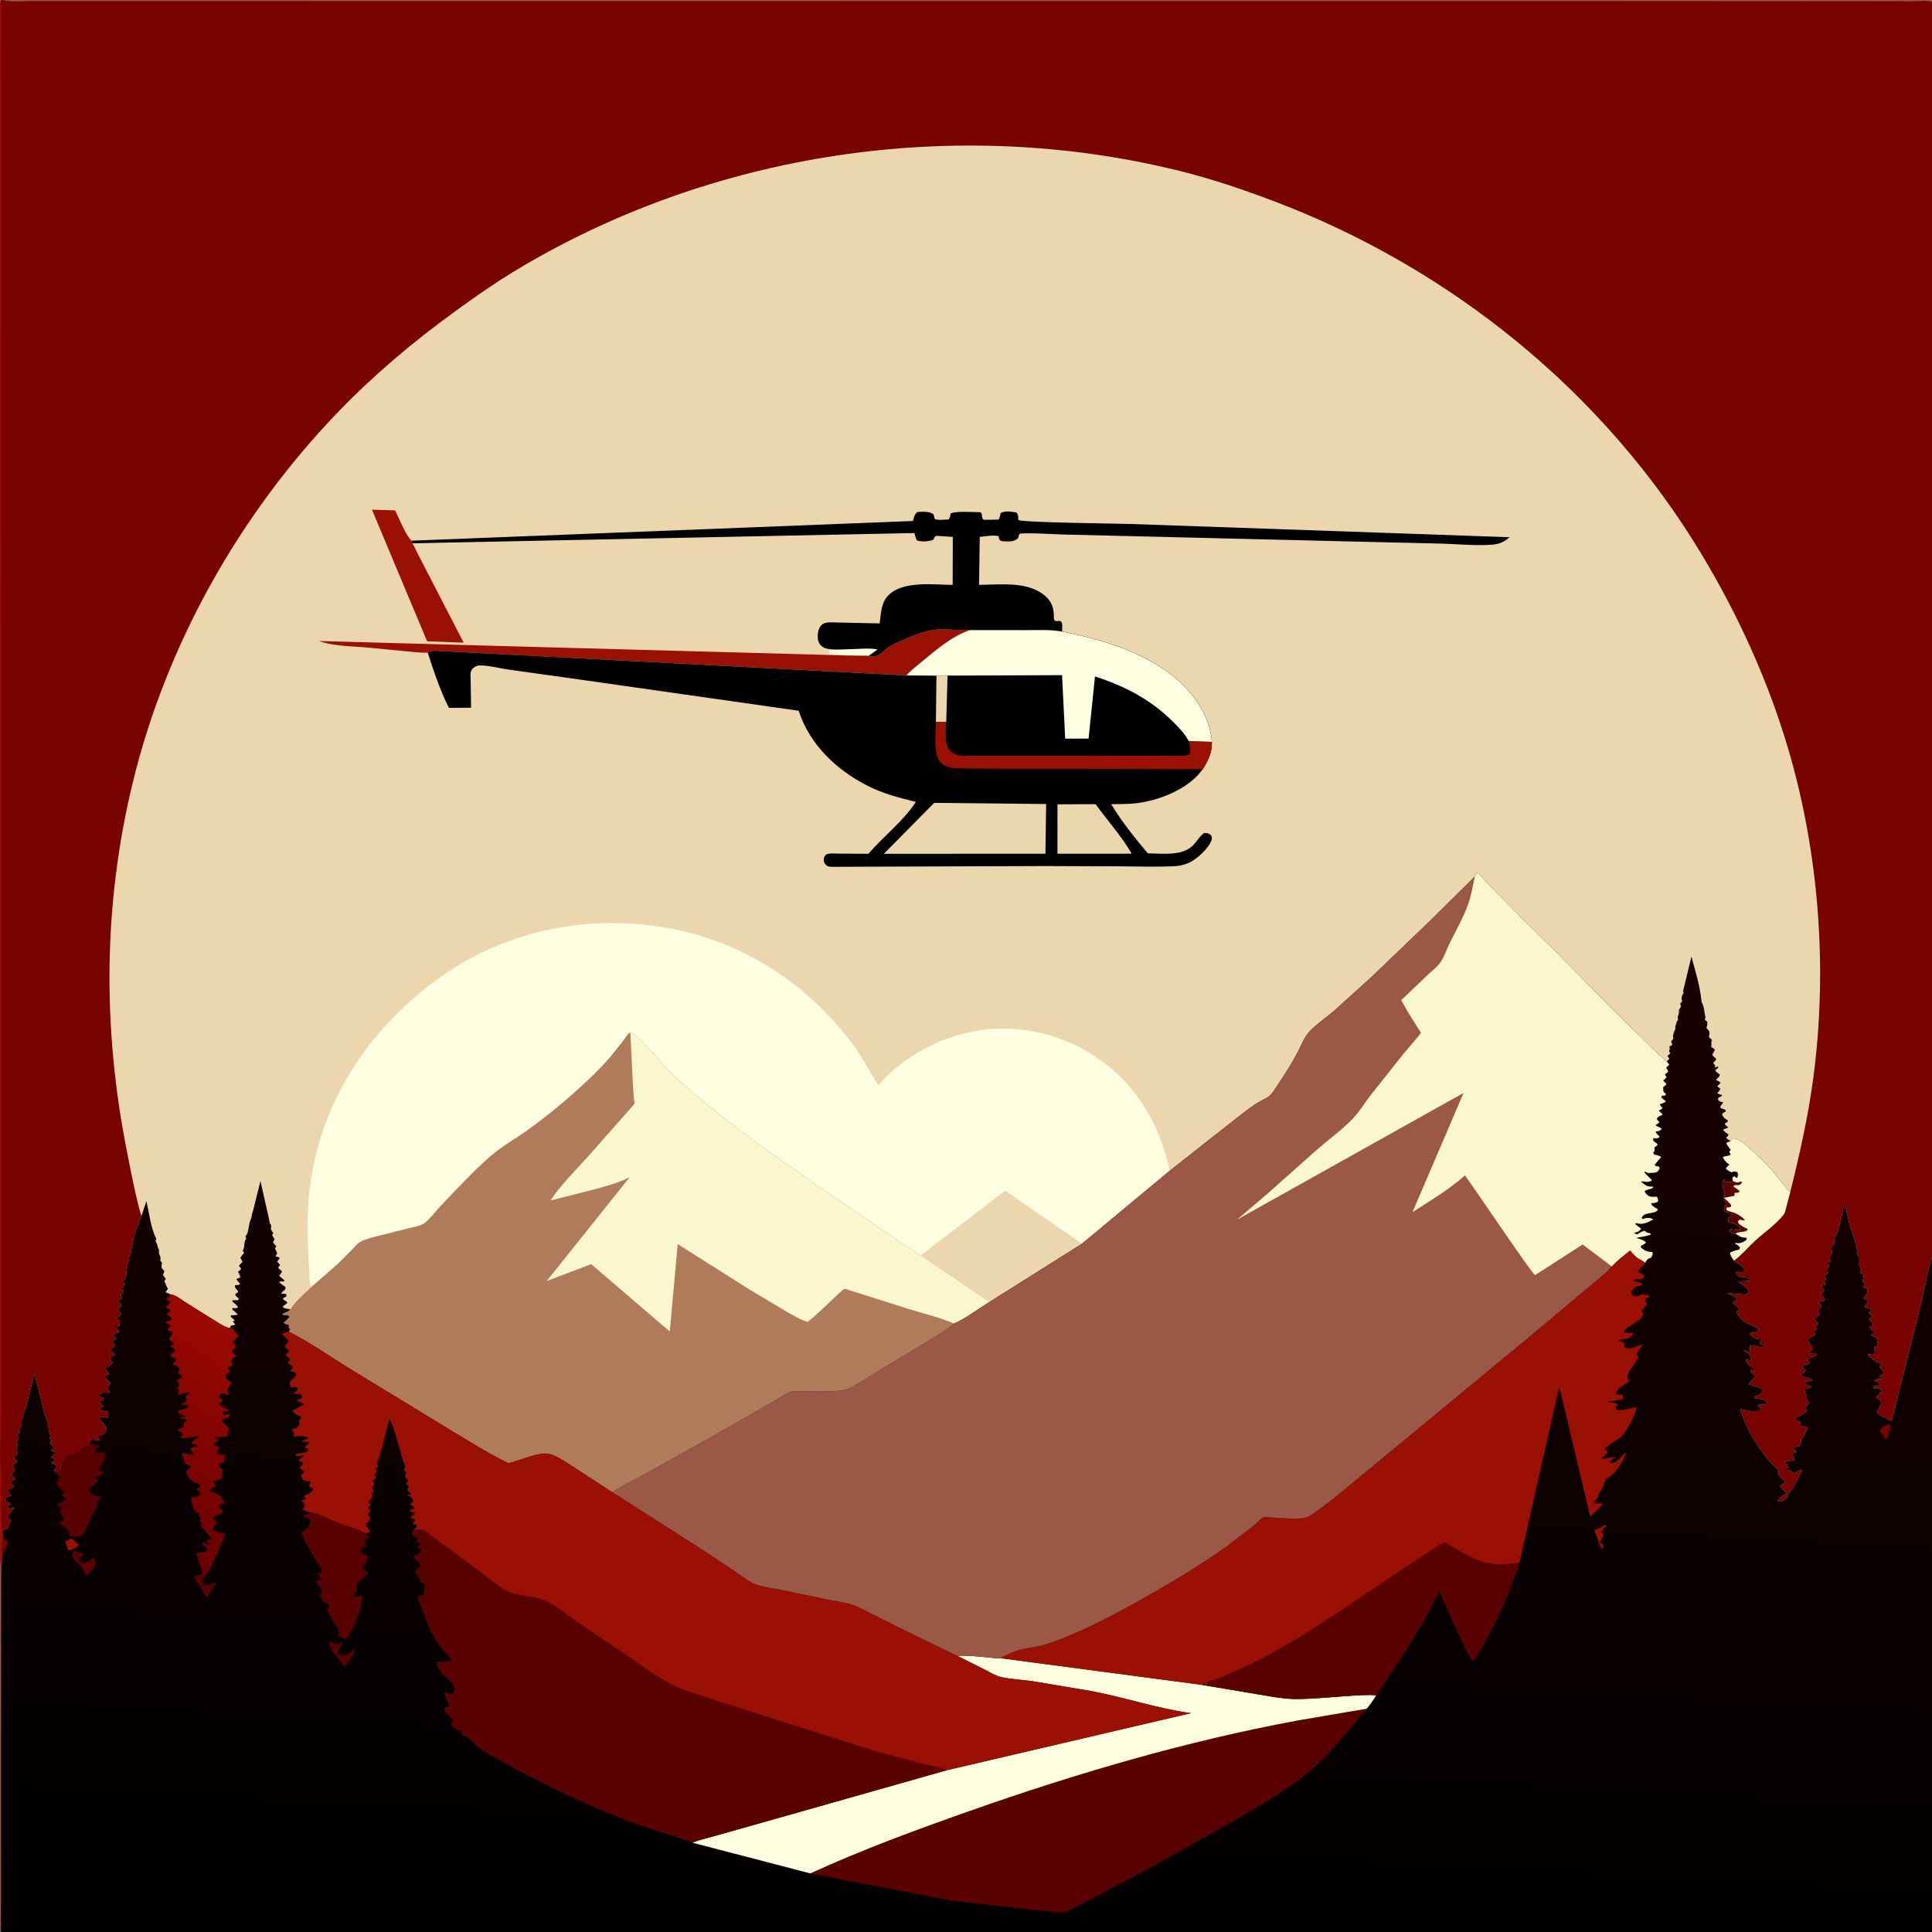 <svg version="1.1" xmlns="http://www.w3.org/2000/svg" style="display: block;" viewBox="0 0 2048 2048" width="1024" height="1024">
<rect x="0" y="0" width="2048" height="2048" fill="#808080" stroke="none"/>
<defs>
	<linearGradient id="Gradient1" gradientUnits="userSpaceOnUse" x1="1010.06" y1="2103.12" x2="1072.75" y2="975.942">
		<stop class="stop0" offset="0" stop-opacity="1" stop-color="rgb(0,0,0)"/>
		<stop class="stop1" offset="1" stop-opacity="1" stop-color="rgb(25,0,0)"/>
	</linearGradient>
	<linearGradient id="Gradient2" gradientUnits="userSpaceOnUse" x1="133.46" y1="1611.76" x2="267.513" y2="1424.08">
		<stop class="stop0" offset="0" stop-opacity="1" stop-color="rgb(103,0,1)"/>
		<stop class="stop1" offset="1" stop-opacity="1" stop-color="rgb(156,9,0)"/>
	</linearGradient>
</defs>
<path transform="translate(0,0)" fill="rgb(236,214,173)" d="M 0 1555.71 L -0.066 357.471 L -0.067 90.174 L -0.064 25.55 C -0.067 18.841 -1.703 5.971 1 0 L 2.75 0 L 2022.83 0 C 2028.67 0 2043.41 -1.64 2047.53 0.969 L 2048 2 L 2048 1332.59 L 2048 2048 L 1 2048 C -1.786 2042.79 -0.052 1964.31 -0.054 1953.05 L 0 1653.69 L 0 1555.71 z"/>
<path transform="translate(0,0)" fill="rgb(254,254,225)" d="M 900.531 688.159 C 909.624 688.121 921.517 686.575 930.253 688.425 L 920.664 695.37 C 919.486 694.834 916.864 695.109 915.456 695.088 L 898.523 694.841 C 892.132 693.698 885.489 694.271 879.034 693.25 C 879.677 691.561 879.341 691.135 879.005 689.413 L 899.376 688.319 L 900.531 688.159 z"/>
<path transform="translate(0,0)" fill="rgb(154,16,4)" d="M 437.02 575.928 C 438.812 578.157 440.106 581.673 441.427 584.241 L 451.444 603.664 L 491.498 681.263 L 452.758 679.783 L 394.283 540.245 L 418.815 541.044 C 423.622 550.601 428.618 563.98 435.143 572.202 L 435.936 573.169 L 437.02 575.928 z"/>
<path transform="translate(0,0)" fill="rgb(154,16,4)" d="M 920.664 695.37 L 923.499 695.879 C 931.465 696.715 934.712 691.354 940.5 687.031 C 945.272 683.467 951.28 681.064 956.69 678.65 C 969.188 673.073 981.806 667.855 995.655 667.102 C 1001.87 666.764 1008.26 667.672 1014.5 667.76 C 1019.2 667.827 1023.4 667.365 1028.15 667.963 C 1010.13 673.869 993.137 688.087 978.672 700.161 C 972.659 705.18 966.016 710.106 960.808 715.962 L 469 690.228 C 464.659 690.112 456.45 688.881 453.392 691.733 L 451.931 691.822 C 445.582 692.138 438.605 691.091 432.243 690.56 L 392.78 686.736 C 375.48 684.94 354.363 685.397 338.177 679.51 L 898.523 694.841 L 915.456 695.088 C 916.864 695.109 919.486 694.834 920.664 695.37 z"/>
<path transform="translate(0,0)" fill="rgb(0,0,0)" d="M 435.936 573.169 L 967.736 552.274 C 968.95 548.469 969.252 545.243 972.5 542.737 C 977.752 542.452 985.039 541.84 989.5 545.041 L 990.832 550.063 C 994.545 551.867 1001.52 550.739 1005.7 550.627 C 1007.32 548.414 1007.28 547.124 1007.59 544.5 C 1011.83 541.367 1033.21 542.996 1039.5 542.972 C 1042.25 545.969 1039.53 548.935 1043 551.013 L 1058.5 550.813 C 1059.85 548.599 1060.24 546.434 1060.76 543.938 C 1064.37 541.576 1071.21 542.011 1075.43 542.928 C 1076.56 543.175 1077.66 543.155 1078.32 544.206 C 1079.53 546.14 1079.37 548.974 1079.5 551.205 C 1083.55 553.971 1183.71 554.94 1198.24 555.43 L 1600.25 569.47 C 1594.4 574.369 1589.84 576.688 1582.24 577.322 C 1564.62 578.794 1545.56 576.718 1527.85 576.24 L 1427.41 573.879 L 1126.4 566.574 C 1121.27 566.442 1083.35 564.33 1081 565.893 C 1079.93 566.605 1079.56 569.32 1079.3 570.5 C 1074.66 574.717 1069.02 574.029 1063.15 573.741 C 1060.97 573.634 1060.96 573.238 1059.31 571.961 L 1058.5 568.233 C 1052.34 567.136 1044.76 568.403 1038.55 569.15 L 1037.84 619.958 C 1061.19 619.879 1090.77 615.522 1109.23 632.932 C 1114.75 638.138 1116.67 644.067 1117.12 651.459 C 1117.19 652.5 1116.98 655.87 1117.36 656.746 C 1119.45 661.56 1125.95 653.429 1125.98 663.85 L 1125.93 669.502 C 1112.92 667.221 1099.54 668.012 1086.39 668.008 L 1028.15 667.963 C 1023.4 667.365 1019.2 667.827 1014.5 667.76 C 1008.26 667.672 1001.87 666.764 995.655 667.102 C 981.806 667.855 969.188 673.073 956.69 678.65 C 951.28 681.064 945.272 683.467 940.5 687.031 C 934.712 691.354 931.465 696.715 923.499 695.879 L 920.664 695.37 L 930.253 688.425 C 921.517 686.575 909.624 688.121 900.531 688.159 C 893.353 688.154 877.27 690.027 871.709 685.493 C 868.709 683.048 867.214 680.481 866.937 676.644 C 866.582 671.72 867.307 665.73 871.226 662.243 C 875.146 658.755 883.009 659.837 887.888 659.88 L 932.537 660.835 C 933.85 650.747 933.878 639.195 941.317 631.446 C 956.89 615.224 989.06 619.872 1009.87 619.985 L 1010.02 569.119 L 992.5 567.999 C 990.586 569.295 991.208 568.571 990.006 570.691 L 989.175 572.258 C 983.964 574.01 977.301 574.689 972.055 572.849 C 970.502 570.431 970.025 567.789 969.359 565.036 L 437.02 575.928 L 435.936 573.169 z"/>
<path transform="translate(0,0)" fill="rgb(0,0,0)" d="M 1028.15 667.963 L 1086.39 668.008 C 1099.54 668.012 1112.92 667.221 1125.93 669.502 C 1177.09 679.378 1238.47 698.823 1269.2 744.223 C 1277.82 756.956 1283.5 770.907 1284.63 786.349 C 1285.09 797.443 1280.71 806.307 1274.96 815.427 L 1269.75 821.731 C 1254.02 838.401 1227.49 848.536 1205.17 851.372 C 1196.27 852.503 1186.87 852.254 1177.89 852.462 C 1188.86 870.627 1203.07 888.499 1216.81 904.616 C 1232.14 904.672 1252.68 907.808 1264.36 896.372 C 1268.68 892.144 1271.51 886.418 1276.5 883.001 C 1280.32 883.023 1280.59 883.085 1283.71 885.275 C 1284.52 887.56 1285.1 887.918 1284.33 890.354 C 1281.64 898.816 1269.37 910.15 1261.66 913.929 C 1256.89 916.266 1251.31 917.827 1246 918.132 C 1227.66 919.186 1209.02 918.505 1190.64 918.37 L 1108.01 918.041 L 883.124 918.868 C 881.125 918.858 878.811 918.935 877 917.939 C 874.935 916.804 873.349 914.375 873.187 912 C 872.996 909.193 874.094 907.749 875.852 905.753 C 879.596 904.146 885.22 904.885 889.308 904.895 L 920.574 905.053 C 936.555 886.399 957.409 870.68 970.849 850.081 C 953.33 845.69 936.209 841.333 920 833.13 C 886.746 816.301 858.295 789.402 846.628 753.416 L 615.81 720.528 L 538.862 709.742 C 529.264 708.379 517.263 705.03 507.837 705.459 C 505.033 705.586 502.295 707.25 500.5 709.351 C 498.029 712.243 498.91 717.366 498.94 720.976 L 499.364 750.233 L 475.888 750.355 C 466.707 732.265 459.579 711.03 453.392 691.733 C 456.45 688.881 464.659 690.112 469 690.228 L 960.808 715.962 C 966.016 710.106 972.659 705.18 978.672 700.161 C 993.137 688.087 1010.13 673.869 1028.15 667.963 z"/>
<path transform="translate(0,0)" fill="rgb(236,214,173)" d="M 1143.35 852.5 L 1161.37 852.447 C 1173.79 869.681 1189.12 886.631 1199.65 904.947 L 1177.5 905.01 L 1120.95 905.014 L 1120.97 852.629 L 1143.35 852.5 z"/>
<path transform="translate(0,0)" fill="rgb(154,16,4)" d="M 992.096 765.184 L 1003.06 765.191 C 1002.96 774.399 1000.65 788.426 1007.31 795.754 C 1010.96 799.781 1015.86 800.93 1021.13 800.988 L 1176.46 800.924 L 1229.52 800.88 C 1238.4 800.868 1247.72 801.506 1256.52 800.675 C 1259.27 800.416 1259.79 800.371 1261.77 798.5 C 1261.74 793.901 1261.12 789.928 1260.03 785.464 L 1284.63 786.349 C 1285.09 797.443 1280.71 806.307 1274.96 815.427 L 1179.62 815.112 L 1065.24 814.956 L 1023.8 814.604 C 1017.68 814.46 1009.74 814.887 1004.07 812.646 L 1003 812.181 C 1000.66 811.201 998.893 810.249 997.125 808.374 C 988.856 799.606 992.031 776.624 992.096 765.184 z"/>
<path transform="translate(0,0)" fill="rgb(236,214,173)" d="M 990.249 851.071 L 1108.95 852.298 L 1108.2 905.012 L 1057.5 904.992 L 936.911 905.08 L 990.249 851.071 z"/>
<path transform="translate(0,0)" fill="rgb(0,0,0)" d="M 1028.15 667.963 L 1086.39 668.008 C 1099.54 668.012 1112.92 667.221 1125.93 669.502 C 1177.09 679.378 1238.47 698.823 1269.2 744.223 C 1277.82 756.956 1283.5 770.907 1284.63 786.349 L 1260.03 785.464 C 1261.12 789.928 1261.74 793.901 1261.77 798.5 C 1259.79 800.371 1259.27 800.416 1256.52 800.675 C 1247.72 801.506 1238.4 800.868 1229.52 800.88 L 1176.46 800.924 L 1021.13 800.988 C 1015.86 800.93 1010.96 799.781 1007.31 795.754 C 1000.65 788.426 1002.96 774.399 1003.06 765.191 L 992.096 765.184 L 992.685 716.234 L 960.808 715.962 C 966.016 710.106 972.659 705.18 978.672 700.161 C 993.137 688.087 1010.13 673.869 1028.15 667.963 z"/>
<path transform="translate(0,0)" fill="rgb(236,214,173)" d="M 992.685 716.234 L 1004.43 716.177 L 1003.06 765.191 L 992.096 765.184 L 992.685 716.234 z"/>
<path transform="translate(0,0)" fill="rgb(254,254,225)" d="M 1028.15 667.963 L 1086.39 668.008 C 1099.54 668.012 1112.92 667.221 1125.93 669.502 C 1177.09 679.378 1238.47 698.823 1269.2 744.223 C 1277.82 756.956 1283.5 770.907 1284.63 786.349 L 1260.03 785.464 C 1256.02 777.715 1248.71 770.249 1242.55 764.199 C 1218.87 740.97 1192 727.242 1160.74 717.082 L 1153.94 782.946 L 1129.14 782.979 L 1125.82 715.692 L 1004.43 716.177 L 992.685 716.234 L 960.808 715.962 C 966.016 710.106 972.659 705.18 978.672 700.161 C 993.137 688.087 1010.13 673.869 1028.15 667.963 z"/>
<path transform="translate(0,0)" fill="rgb(254,254,225)" d="M 330.223 1364.07 L 329.665 1363.31 C 327.618 1359.55 328.149 1349.91 327.835 1345.43 C 325.365 1310.03 324.576 1277.18 331.01 1242 C 346.886 1155.19 399.35 1082.15 471.251 1032.68 C 540.609 984.951 627.234 968.797 709.5 984.008 C 788.459 998.608 856.093 1042.96 903.965 1107 C 914.292 1120.81 921.467 1136.19 931.129 1150.26 C 935.494 1146.11 939.146 1141.37 943.655 1137.35 C 968.358 1115.31 996.374 1101.09 1028.64 1093.95 C 1072.48 1084.25 1121.36 1094.32 1158.97 1118.61 C 1203.4 1147.3 1228.97 1190 1239.96 1241.05 L 1146.9 1318.43 L 1049.05 1380.03 L 975.956 1330.69 C 962.82 1322.94 950.403 1313.74 937.734 1305.25 L 869.297 1258.69 C 828.663 1230.12 787.022 1202.03 748.883 1170.14 C 735.939 1159.32 722.472 1148.67 710.621 1136.64 C 698.625 1124.47 687.697 1110.65 675.298 1098.99 C 673.002 1096.83 671.485 1095.18 668.206 1094.84 C 667.637 1095.07 666.998 1095.18 666.5 1095.54 C 664.928 1096.68 662.746 1100.53 661.491 1102.18 L 648.069 1119.12 C 639.563 1129.15 630.271 1138.41 620.666 1147.39 C 601.566 1165.23 580.685 1182.61 559.426 1197.84 C 546.727 1206.94 531.78 1215.27 520.108 1225.46 C 501.717 1241.5 484.758 1259.92 467.864 1277.56 C 462.4 1283.26 457.077 1290.6 451.14 1295.67 C 446.502 1299.62 438.271 1300.81 432.477 1302.21 L 400.072 1310.34 C 394.19 1311.94 386.923 1313.6 381.652 1316.69 C 378.213 1318.7 375.32 1322.4 372.605 1325.28 L 358.073 1339.8 L 330.223 1364.07 z"/>
<path transform="translate(0,0)" fill="rgb(236,214,173)" d="M 975.956 1330.69 L 1064.81 1262.75 L 1065.52 1262.11 L 1146.9 1318.43 L 1049.05 1380.03 L 975.956 1330.69 z"/>
<path transform="translate(0,0)" fill="rgb(175,123,90)" d="M 330.223 1364.07 L 358.073 1339.8 L 372.605 1325.28 C 375.32 1322.4 378.213 1318.7 381.652 1316.69 C 386.923 1313.6 394.19 1311.94 400.072 1310.34 L 432.477 1302.21 C 438.271 1300.81 446.502 1299.62 451.14 1295.67 C 457.077 1290.6 462.4 1283.26 467.864 1277.56 C 484.758 1259.92 501.717 1241.5 520.108 1225.46 C 531.78 1215.27 546.727 1206.94 559.426 1197.84 C 580.685 1182.61 601.566 1165.23 620.666 1147.39 C 630.271 1138.41 639.563 1129.15 648.069 1119.12 L 661.491 1102.18 C 662.746 1100.53 664.928 1096.68 666.5 1095.54 C 666.998 1095.18 667.637 1095.07 668.206 1094.84 C 671.485 1095.18 673.002 1096.83 675.298 1098.99 C 687.697 1110.65 698.625 1124.47 710.621 1136.64 C 722.472 1148.67 735.939 1159.32 748.883 1170.14 C 787.022 1202.03 828.663 1230.12 869.297 1258.69 L 937.734 1305.25 C 950.403 1313.74 962.82 1322.94 975.956 1330.69 L 1049.05 1380.03 C 1037.06 1387.43 1024.27 1397.37 1011.48 1403.02 C 1000.51 1411.87 987.673 1419.29 975.556 1426.55 L 930.17 1453.94 L 909.413 1466.68 C 904.995 1469.32 900.635 1472.4 895.49 1473.32 C 882.835 1475.61 868.107 1474.95 855.243 1474.93 C 850.303 1474.92 841.373 1473.79 837 1475.78 C 830.422 1478.77 824.28 1483.23 817.934 1486.73 L 749.756 1525.72 L 678.973 1565.08 C 668.988 1570.65 658.677 1575.53 649.071 1581.76 L 603.904 1552.41 C 597.688 1548.59 590.037 1543.13 582.907 1541.34 C 572.499 1538.74 557.009 1545.93 546.839 1548.73 C 544.917 1549.26 540.802 1550.89 538.945 1550.8 C 537.765 1550.74 534.909 1548.92 533.649 1548.3 C 514.95 1539 496.821 1527.36 478.835 1516.7 L 367.533 1448.8 C 347.437 1436.31 327.177 1422.01 305.965 1411.58 L 306.876 1410.29 C 308.962 1407.34 305.651 1409.4 306.041 1406.1 L 306.583 1404.5 C 304.453 1403.93 301.974 1403.91 300.789 1402 C 302.987 1400.08 304.992 1398.22 306.883 1396 L 305.902 1394.5 L 299.5 1393.76 L 299.743 1392.5 C 302.218 1391.58 304.473 1390.73 306.565 1389.07 L 308.036 1387.87 C 312.687 1379.56 323.389 1370.98 330.223 1364.07 z"/>
<path transform="translate(0,0)" fill="rgb(250,246,205)" d="M 668.206 1094.84 C 671.485 1095.18 673.002 1096.83 675.298 1098.99 C 687.697 1110.65 698.625 1124.47 710.621 1136.64 C 722.472 1148.67 735.939 1159.32 748.883 1170.14 C 787.022 1202.03 828.663 1230.12 869.297 1258.69 L 937.734 1305.25 C 950.403 1313.74 962.82 1322.94 975.956 1330.69 L 1049.05 1380.03 C 1037.06 1387.43 1024.27 1397.37 1011.48 1403.02 C 996.181 1396.44 978.816 1392.42 962.853 1387.49 L 895.324 1366.07 C 891.077 1368.91 887.279 1373.01 883.508 1376.5 C 874.536 1384.8 865.812 1393.59 856.299 1401.27 C 848.874 1399.26 841.471 1394.66 834.776 1390.97 L 795.138 1367.37 L 718.391 1318.8 L 709.993 1411.48 L 626.732 1340.08 L 579.528 1357.93 L 667.466 1247.94 C 655.249 1254.03 642.309 1257.47 629.182 1261.02 L 583.479 1272.59 C 593.931 1256.72 608.774 1241.95 621.552 1227.93 L 670.936 1172.03 C 671.549 1171.3 672.315 1170.3 672.536 1169.41 C 672.724 1168.65 672.094 1165.76 671.997 1164.84 L 670.967 1151.43 L 668.206 1094.84 z"/>
<path transform="translate(0,0)" fill="rgb(119,2,0)" d="M 0 1555.71 L -0.066 357.471 L -0.067 90.174 L -0.064 25.55 C -0.067 18.841 -1.703 5.971 1 0 L 2.75 0 L 2022.83 0 C 2028.67 0 2043.41 -1.64 2047.53 0.969 L 2048 2 L 2048 1332.59 L 2047.66 1333.48 C 2044.76 1341.28 2043.47 1349.78 2041.73 1357.91 L 2033.97 1391.7 L 2005.12 1506.73 C 1999.85 1503.9 1994.84 1501.64 1990.08 1497.94 C 1989.91 1495.35 1989.59 1496.63 1990.86 1494.66 C 1991.86 1493.1 1992.15 1492.17 1992.74 1490.5 C 1993.25 1489.09 1994.67 1487.51 1993.92 1486.11 C 1992.85 1484.11 1990.61 1482.81 1988.82 1481.5 C 1990.52 1478.02 1995.26 1476.24 1994.14 1472.5 L 1986.3 1471.69 L 1985.29 1470.09 C 1987.63 1468.82 1988.93 1469.02 1991.5 1469.03 L 1993 1467.5 C 1991.07 1464.88 1989.47 1464.62 1986.5 1463.39 C 1989.3 1461.57 1991.6 1461.9 1994.9 1461.71 L 1994.86 1460.28 L 1992.76 1459.09 L 1992.9 1457.92 L 1996.5 1455.88 C 1996.5 1452.93 1994.87 1451.8 1992.84 1449.8 L 1992 1449 C 1993.22 1448.14 1994.18 1447.58 1995.5 1446.95 C 1994.09 1445.04 1995.13 1445.79 1992.83 1445.3 C 1988.33 1444.32 1983.61 1439.45 1980.16 1436.5 L 1981 1435.31 L 1985.5 1436.12 L 1987.64 1434.5 C 1987.53 1431.97 1985.78 1429.33 1987 1427.78 L 1990 1427.03 C 1991.03 1424.38 1989.8 1423.37 1990.69 1420.5 C 1988.2 1417.34 1987.21 1417.03 1983.62 1415.5 L 1984.06 1414.34 L 1986.99 1413.5 C 1985.83 1410.8 1983.84 1409.43 1981.69 1407.5 C 1983.04 1405.99 1983.32 1405.79 1985.08 1405.05 L 1985.5 1403.37 C 1984.03 1401.76 1982.72 1400.34 1980.98 1399 C 1982.09 1397.53 1983.26 1396.6 1984.73 1395.5 C 1983.52 1392.6 1981.49 1393.94 1980.99 1391 L 1984.21 1389 C 1982.62 1386.73 1979.35 1386.36 1976.73 1385.5 C 1977.45 1383.39 1978.69 1381.81 1979.95 1380 L 1979.5 1377.87 L 1978.09 1377.51 C 1976.05 1376.93 1976.82 1377.24 1975.01 1376 L 1975.9 1375.13 C 1978.41 1372.6 1979.43 1371.05 1979.5 1367.36 L 1979.4 1365.5 L 1975.16 1364.73 C 1975.19 1363.39 1976.88 1362.33 1976.69 1361 C 1976.63 1360.63 1974.65 1358.83 1974.5 1358.35 C 1974.16 1357.29 1976 1353.56 1975.5 1351.19 L 1974.32 1350.68 C 1972.63 1349.92 1973.26 1350.29 1971.86 1349 C 1972.22 1347.83 1972.98 1346.72 1972.93 1345.5 C 1972.88 1344.01 1970.48 1341.31 1970.58 1339.95 C 1970.81 1336.69 1972.09 1336.13 1970.37 1332.66 L 1969.63 1331.4 C 1968.75 1329.72 1968.94 1328.5 1968.74 1326.7 C 1967.62 1316.72 1962.59 1305.66 1959.95 1295.9 C 1958.58 1290.86 1957.59 1281.33 1954.84 1277.36 C 1952.07 1288.36 1950.14 1303.31 1944.46 1313.01 L 1944.7 1318.5 L 1941.28 1322.03 C 1941.38 1324.13 1941.58 1325.96 1942.11 1328 C 1941.22 1330.34 1940.21 1331.35 1938.37 1333.02 L 1939.02 1334.01 L 1940.7 1336.88 L 1938.11 1339 L 1938.29 1339.9 L 1938.73 1342.75 L 1936.31 1345.05 C 1936.54 1347.07 1936.88 1347.41 1938.05 1349 C 1936.79 1350.35 1935.64 1351.45 1934.11 1352.5 L 1935.71 1355.68 L 1933.18 1357.5 C 1933.93 1359.19 1934.39 1359.73 1935.65 1361 C 1934.03 1362.56 1933.5 1362.23 1931.35 1362.5 C 1931.3 1365.48 1932.34 1366.15 1934.07 1368.5 C 1932.41 1369.71 1932.19 1369.8 1930.28 1370.08 C 1930.72 1373.86 1934.76 1375.27 1933.5 1378.77 L 1928.5 1379.84 L 1927.99 1381.5 L 1931.01 1384.5 C 1929.89 1387.59 1925.75 1387.48 1927.33 1390.68 L 1929.04 1393 C 1927.16 1396.02 1925.22 1394.4 1923.94 1398 C 1924.57 1400.34 1925.57 1401.02 1927.42 1402.5 L 1924.78 1406.5 L 1926.4 1409.5 L 1925.31 1409.78 C 1923.55 1410.28 1924.19 1410.08 1922.28 1411.01 L 1924.26 1415 C 1921.36 1417.19 1918.33 1416.88 1916.23 1420 C 1917.81 1423.49 1919.68 1426.41 1921.94 1429.5 L 1920.81 1430.4 C 1919.62 1431.41 1918.9 1432.24 1918.03 1433.5 L 1919 1434.63 L 1924.91 1434.33 L 1925.76 1435.8 C 1923.05 1438.38 1919.9 1439.26 1916.43 1440.5 C 1916.52 1442.72 1917.09 1443.16 1918.23 1445 C 1915.54 1447.44 1911.48 1445.81 1910.5 1449.26 L 1914.27 1452.5 L 1913.52 1453.2 C 1912.32 1454.38 1911.33 1455.67 1910.3 1457 L 1910.5 1458.83 C 1913.53 1460.8 1919.04 1460.4 1921.07 1463 C 1918.08 1465.05 1915.54 1463.21 1913.18 1466 C 1914.96 1469.35 1919.58 1467.77 1919.94 1470.9 L 1913.09 1472.5 C 1912.06 1477.06 1916.57 1478.24 1915.15 1483.5 L 1917.85 1486.5 C 1916.92 1488.93 1915.3 1490.38 1913.5 1492.17 L 1914.2 1493.24 C 1915.18 1494.82 1914.87 1494.16 1915.3 1496.04 C 1912.46 1498.42 1909.08 1499.96 1906 1502.07 L 1903.41 1503.5 L 1903.87 1505.15 L 1908.68 1507.5 L 1907.86 1511 C 1911.35 1513.58 1915.05 1510.06 1915.97 1514.5 C 1914.71 1516.65 1913.51 1518.58 1912.76 1520.96 C 1912.15 1522.91 1910.68 1524.1 1909.26 1525.5 C 1909.14 1529.34 1909.47 1530.04 1907 1533.16 C 1904.1 1533.72 1902.54 1533.61 1900.39 1535.7 L 1901.58 1536.51 C 1902.7 1537.29 1903.55 1538 1904.49 1538.97 C 1902.37 1540.7 1901.73 1540.23 1899.09 1540.31 C 1899.18 1542.24 1898.85 1541.44 1899.81 1542.71 C 1901.2 1544.54 1902.06 1545.39 1902.5 1547.71 L 1892.14 1549.5 L 1891.36 1550.81 C 1893.11 1551.93 1893.85 1552.12 1895.82 1552.5 C 1895.71 1555.07 1895.09 1555.77 1893.72 1558 C 1896.35 1559.47 1896.49 1556.84 1898.47 1559.18 C 1899.91 1560.86 1899.31 1560.22 1901 1561.75 L 1910.78 1557.6 C 1906.65 1565.97 1902.51 1574.5 1897.02 1582.07 C 1895.94 1583.57 1895.68 1584.2 1895.5 1586 C 1892.64 1589.33 1890.75 1590.68 1886.5 1591.83 L 1884.5 1590.93 C 1886.89 1586.88 1889.51 1585.22 1893.82 1583.5 C 1891.74 1580.56 1889.34 1578.08 1886.84 1575.5 C 1888.4 1573.56 1889.74 1573.06 1891.91 1572 L 1892.09 1570 L 1885.71 1564.5 C 1885.32 1562.31 1885.28 1560.59 1885.5 1558.37 L 1884.77 1557.84 C 1878.76 1553.33 1874.23 1547.38 1869.72 1541.45 C 1858.73 1527.01 1849.94 1510.98 1844.66 1493.58 L 1852.22 1495.31 C 1856.39 1496.32 1860.74 1495.94 1865 1495.78 L 1866.46 1494 C 1865.5 1491.86 1864.96 1490.83 1863 1489.5 C 1866.51 1488.19 1870.77 1490.16 1872.83 1487 C 1872.12 1486.12 1871.61 1485.03 1870.7 1484.35 C 1868.74 1482.87 1860.71 1482.68 1860.02 1481.78 C 1859.7 1481.38 1860.02 1480.75 1860.03 1480.24 L 1861.76 1479.81 C 1864.42 1479.08 1866.17 1477.33 1868.14 1475.5 L 1868.82 1473.5 C 1864.76 1470.11 1858.35 1469.32 1853.5 1467.22 L 1860.72 1459 C 1859.27 1456.76 1857.22 1455.95 1855.51 1453.5 L 1856.5 1452.04 L 1859.5 1452.94 L 1859.5 1451.13 C 1855.24 1447.95 1852.53 1446.48 1850.41 1441.5 C 1852.19 1441.29 1853.28 1441.42 1855 1441.92 L 1856.25 1440.5 C 1855.33 1436.4 1854.76 1435.68 1851.32 1433.49 L 1848.07 1431.5 C 1851.03 1431.07 1852.23 1434.08 1854.74 1432.5 L 1855.09 1426.5 C 1856.83 1426.08 1857.1 1425.81 1858.87 1426.35 C 1862.47 1427.43 1865.25 1428.13 1869 1427.99 L 1869.58 1426.42 L 1865.06 1423.5 C 1865.68 1421.37 1866.57 1420.98 1868.16 1419.5 C 1865.94 1418.17 1864.75 1419.59 1862.5 1419.25 C 1859.9 1418.86 1856.76 1416.22 1854.88 1414.5 L 1855.5 1413.08 L 1863.74 1411.66 L 1864.31 1409.95 C 1862.3 1406.84 1859.59 1406.03 1856.31 1404.69 C 1850.54 1402.34 1844.36 1398.22 1841.47 1392.5 C 1841.01 1391.6 1841.02 1391.37 1840.86 1390.5 L 1843.68 1387.5 C 1841.71 1384.81 1839.8 1383.33 1837.03 1381.5 L 1837.06 1380.23 L 1841.1 1378.14 L 1841.59 1376.4 L 1831.07 1370.68 L 1850 1372.36 C 1852.17 1371.22 1852.72 1371.08 1853.93 1369 C 1852.49 1364.73 1845.97 1361.11 1842.37 1358.27 C 1846.52 1358.16 1850.85 1358.3 1854.93 1357.5 L 1855.07 1356 C 1850.92 1352.72 1847.25 1354.7 1843 1353.06 C 1842.5 1352.87 1840.61 1350.09 1840.14 1349.5 L 1841 1348.17 C 1843.53 1348.34 1845.96 1348.52 1848.5 1348.25 L 1849.42 1346.5 C 1847.22 1341.96 1843.98 1340.33 1839.79 1337.81 C 1838.57 1337.09 1839.03 1337.44 1838.1 1336.37 C 1846.37 1330.24 1853.22 1321.89 1860.82 1314.91 C 1870.26 1306.25 1882.87 1297.75 1890.63 1287.63 C 1891.95 1285.91 1892.45 1283.95 1892.91 1281.86 L 1897.73 1263.76 C 1907.52 1224.44 1916.59 1184.19 1922 1144 C 1937.52 1028.68 1928.55 905.938 1895.73 794.321 C 1874.49 722.107 1842.57 652.005 1803.76 587.537 C 1699.89 415.01 1537 283.652 1349.12 212.76 C 1316.71 200.532 1283.8 189.396 1250.16 181.089 C 1012.73 122.457 753.989 160.959 544.625 287.865 C 522.743 301.129 502.317 315.606 481.633 330.625 C 437.656 362.557 396.242 397.447 358.468 436.636 C 253.919 545.103 176.36 682.918 140.745 829.426 C 109.272 958.898 108.624 1090.53 134.627 1220.94 C 139.165 1243.7 143.369 1266.96 149.904 1289.24 C 146.827 1297.67 141.778 1307.98 140.9 1316.94 C 140.499 1321.02 138.881 1324.26 138.732 1328.78 C 137.892 1329.9 137.107 1330.46 137.015 1331.89 C 136.858 1334.32 136.475 1336.09 135.766 1338.43 C 134.598 1342.28 134.023 1348.06 133.709 1352.1 C 133.504 1354.74 132.148 1356.33 130.772 1358.5 L 132.095 1362 C 131.286 1363.63 130.435 1364.69 129.182 1366 C 130.566 1367.87 131.322 1368.09 131.215 1370.5 L 128.154 1372 C 128.206 1374.2 128.567 1374.9 129.5 1376.82 L 125.5 1378.17 C 125.76 1381.48 130.175 1382.76 128 1385.14 L 125.292 1387 C 125.54 1389.44 126.926 1391.06 128.287 1393 L 127.5 1394.89 L 123.444 1396.5 C 124.887 1400.08 128.639 1398.13 126.5 1403.6 L 126.881 1405.5 C 124.8 1406.05 124.332 1405.94 122.725 1407.5 L 125.834 1410.5 L 125.5 1412.58 L 123.863 1413.08 C 122.235 1413.61 121.463 1413.95 120.186 1415 C 121.142 1416.55 122.132 1417.71 123.413 1419 C 121.916 1420.12 121.684 1420.21 119.953 1420.5 L 119.426 1422.58 L 121.928 1426.5 C 120.584 1428.41 118.743 1429.34 116.779 1430.5 C 117.566 1433.62 121.178 1433.04 121.785 1436.5 L 117.804 1437.77 L 116.76 1440 C 117.499 1441.84 118.189 1443.38 119.343 1445 L 118.502 1445.61 L 116.039 1447.64 C 114.602 1448.82 113.74 1449.1 111.973 1449.5 C 111.994 1452.16 113.804 1453.84 115.381 1455.82 L 115.062 1457.1 L 113.627 1457.49 C 111.97 1458.01 111.54 1458.27 110.469 1459.54 L 116.898 1466 C 116.664 1469.66 112.125 1469.53 114 1472.88 C 114.425 1473.63 116.401 1475.02 116.975 1475.5 C 115.117 1476.68 116.111 1476.48 114.317 1476.3 C 110.657 1475.94 108.993 1475.91 105.812 1477.77 L 104.5 1479.55 C 106.025 1480.52 107.301 1481.01 109.037 1481.5 L 110.103 1483 C 108.483 1485.26 107.527 1484.96 104.87 1485.5 C 105.92 1487.85 107.841 1489.01 109.835 1490.5 C 107.988 1492.63 106.173 1491.53 106.076 1494 C 109.002 1495.69 111.158 1496.1 114.5 1496.45 C 114.95 1498.5 114.85 1500.41 114.813 1502.5 C 113.061 1502.91 112.588 1502.81 110.807 1502.35 C 108.711 1501.81 107.822 1501.99 105.771 1502.5 L 104.85 1504.5 L 105.632 1505.01 C 109.44 1507.57 110.511 1510.47 113.132 1514 C 112.362 1516.32 111.753 1518.98 109.5 1520.28 L 104.001 1522.5 L 103.5 1524.11 L 106.055 1526.5 L 105 1527.34 C 101.957 1526.71 98.595 1525.5 95.594 1526.65 L 94.818 1528.96 L 94.133 1531.47 L 92.279 1532.14 C 86.034 1534.55 81.636 1540.1 74.912 1541.43 C 72.627 1541.88 70.829 1542.45 69.356 1544.4 C 66.669 1547.94 64.664 1554.11 63.416 1558.38 C 61.569 1559.78 61.218 1559.95 58.925 1560.23 L 56.895 1558.49 L 60.718 1555 L 59.982 1553.25 L 55.165 1551.5 L 55.304 1549.5 L 57.955 1548.5 L 58.136 1547 L 57.189 1546.5 L 54.059 1544.5 C 55.702 1542.71 56.952 1541.62 59.118 1540.5 L 58.979 1539.27 C 56.55 1538.91 55.765 1539.21 53.907 1537.5 C 55.141 1536.09 55.95 1535.58 57.694 1534.9 C 56.647 1532.94 55.422 1532.48 53.482 1531.5 L 52.783 1529.5 L 54.644 1527.1 L 52.523 1524.5 C 53.164 1522.51 53.734 1522.24 52.89 1520.3 C 52.083 1518.44 51.881 1516.87 51.57 1514.91 C 51.259 1512.95 51.505 1514.42 50.86 1511.97 C 50.396 1510.2 50.55 1509.25 50.92 1507.5 C 48.577 1504.66 49.518 1503.01 47.877 1500.45 C 46.95 1499 46.799 1497.96 46.483 1496.33 L 36.545 1455.97 L 27.956 1489.84 C 26.815 1495.42 23.754 1498.61 23.789 1504.83 C 22.796 1506.31 21.838 1506.81 22.206 1508.63 L 23.127 1512 L 20.153 1514.5 L 21.097 1518 L 18.41 1521 L 19.953 1524 C 19.37 1525.66 18.666 1527 17.747 1528.5 L 19.089 1533 L 17.062 1536 C 17.611 1537.75 18.242 1539.34 19.019 1541 C 16.887 1543.82 15.209 1541.56 15.414 1545.5 L 17.852 1549 L 17 1551.02 L 14.123 1552.14 C 13.13 1558.55 19.515 1556.45 11.909 1562.5 C 12.602 1564.96 14.565 1566.05 16.5 1567.51 C 14.496 1570.43 11.782 1568.32 11.208 1571.83 L 14.618 1575.5 C 13.154 1577.69 11.247 1578.03 8.875 1578.78 L 7.672 1580.5 C 8.925 1582.16 10.018 1583.27 11.701 1584.5 C 10.002 1588.04 4.294 1586.65 5.5 1590.94 L 10.607 1593.5 L 10.886 1595 L 8.188 1596.5 L 8.176 1597.88 L 11 1599.37 L 14.5 1597.6 L 14.582 1599.5 L 13.599 1600.28 C 10.976 1602.6 9.993 1605.27 6.961 1607.5 C 8.365 1609.78 9.176 1609.77 11.5 1610.93 C 10.579 1613.44 9.257 1618.53 7.5 1620.37 C 5.929 1622.01 3.903 1621.43 2.57 1623.8 C 2.72 1626.29 3.056 1628.86 2.79 1631.33 C 1.523 1636.41 1.909 1642.53 2.293 1647.75 L 1.231 1679.24 C 0.465 1670.74 1.765 1662.12 0 1653.69 L 0 1555.71 z"/>
<path transform="translate(0,0)" fill="rgb(154,16,4)" d="M 0 1555.71 L -0.066 357.471 L -0.067 90.174 L -0.064 25.55 C -0.067 18.841 -1.703 5.971 1 0 L 1.077 1101.08 L 1.098 1426.69 L 0.982 1514.5 C 0.895 1527.74 -0.783 1542.65 0.867 1555.62 C 1.729 1562.17 1.254 1568.79 0.973 1575.38 C 0.755 1580.49 -0.621 1585.04 2.5 1589.51 C 1.85 1590.34 0.879 1591 0.549 1592 C 0.162 1593.17 1.036 1597.69 1.13 1599.27 C 1.56 1606.47 1.163 1613.95 2.041 1621.09 L 2.507 1623.82 L 2.57 1623.8 C 2.72 1626.29 3.056 1628.86 2.79 1631.33 C 1.523 1636.41 1.909 1642.53 2.293 1647.75 L 1.231 1679.24 C 0.465 1670.74 1.765 1662.12 0 1653.69 L 0 1555.71 z"/>
<path transform="translate(0,0)" fill="rgb(155,88,71)" d="M 2.75 0 L 2022.83 0 C 2028.67 0 2043.41 -1.64 2047.53 0.969 L 2048 2 C 2043.38 -0.104 2032.91 1.307 2027.51 1.3 L 1967.95 1.209 L 1681.95 1.039 L 365.542 1.081 L 100.5 0.964 L 35.632 0.988 C 25.454 0.987 12.445 2.482 2.75 0 z"/>
<path transform="translate(0,0)" fill="url(#Gradient1)" d="M 1563.35 929.153 L 1565.5 925.127 C 1568.96 926.589 1573.12 932.707 1575.9 935.551 L 1613.81 974.069 L 1649.47 1009.1 L 1713.27 1073.93 L 1756.35 1116 C 1759.53 1119.18 1763.77 1121.82 1766.58 1125.05 L 1766.76 1125.04 L 1769.72 1122.5 L 1767.5 1119.43 L 1770.59 1116.61 L 1769.27 1114.27 L 1769.68 1113.29 C 1770.2 1111.79 1769.99 1111 1769.67 1109.5 L 1772.7 1107.5 L 1771.5 1103.88 L 1773.92 1101 L 1773.56 1099.75 C 1773.11 1096.66 1774.82 1093.3 1776.02 1090.5 L 1775.82 1088.5 L 1776.77 1085.5 L 1777.11 1084.02 C 1777.49 1082.58 1777.88 1082.05 1778.87 1081 C 1777.53 1076.92 1780.46 1075.18 1779.69 1070.5 L 1780.65 1069.15 C 1781.89 1067.33 1781.58 1068.13 1781.82 1066.18 L 1780.92 1064 L 1783.24 1061.5 C 1781.95 1058.33 1782.64 1057.46 1783.5 1054.23 L 1784.71 1053 C 1784.36 1051.53 1783.99 1050.94 1784.43 1049.47 L 1792.99 1014.09 C 1797.01 1028.88 1802.24 1045.73 1803.58 1060.95 C 1803.72 1062.57 1803.62 1061.79 1804.39 1063.33 C 1806.58 1067.69 1806.62 1073.71 1807.85 1078.5 L 1807.15 1081 L 1809.78 1083 C 1810.01 1085.66 1809.89 1087.03 1808.84 1089.5 C 1809.43 1090.25 1811.79 1092.76 1811.93 1093.5 C 1812.94 1098.78 1809.05 1098.28 1814.73 1102.09 L 1814.36 1103.61 C 1813.94 1105.53 1814.25 1106.66 1814.14 1108.5 L 1813.87 1110.01 L 1814.82 1110.37 C 1816.1 1110.92 1816.85 1111.57 1817.86 1112.5 C 1817.1 1114.54 1816.16 1116.17 1814.98 1118 C 1816.23 1119.95 1817.58 1121.07 1819.39 1122.5 C 1818.59 1124.38 1817.61 1125.2 1816.07 1126.5 C 1817.33 1128.66 1816.57 1127.65 1818.37 1129.5 L 1817.5 1130.67 L 1818.91 1131.5 L 1820.86 1130.35 L 1821.5 1131.63 L 1818.2 1134.5 C 1819.39 1136.77 1820.99 1137.57 1823.04 1139 C 1822.71 1141.75 1820.91 1142.64 1818.97 1144.5 C 1820.89 1146.29 1822.58 1145.78 1823.85 1148 L 1823.03 1148.82 L 1820.35 1151.71 L 1823.72 1154.06 C 1822.78 1156.1 1821.87 1157.1 1820.38 1158.74 C 1822.25 1160.04 1823 1160.14 1825.19 1160.5 L 1825.5 1161.72 L 1821.5 1163.76 L 1821.16 1166 C 1823.4 1167.87 1823.89 1168.01 1826.79 1168.5 L 1823.27 1173.5 C 1825.47 1176.68 1828.52 1174.45 1829.5 1177.86 L 1825.5 1180.64 C 1825.74 1182.65 1826.76 1184.14 1828.26 1185.5 C 1829.17 1186.33 1830.47 1186.93 1831.54 1187.5 L 1831.5 1188.89 L 1828.24 1191.16 C 1829.27 1193.31 1829.85 1193.29 1831.81 1194.5 C 1830.72 1196.33 1831.54 1195.68 1829.59 1196.24 C 1827.57 1196.84 1828.35 1196.53 1826.5 1197.63 C 1828.21 1199.96 1829.94 1201.05 1832.35 1202.5 C 1831.86 1204.34 1831.09 1204.7 1829.76 1206 C 1831.3 1208.15 1832.27 1208.28 1834.64 1209.36 L 1836.5 1206.42 C 1844.69 1207.82 1850.21 1213.4 1856.17 1218.8 C 1864.05 1225.94 1872.02 1233.12 1878.92 1241.22 C 1884.9 1248.23 1890.36 1256.42 1896.88 1262.88 L 1897.73 1263.76 L 1892.91 1281.86 C 1892.45 1283.95 1891.95 1285.91 1890.63 1287.63 C 1882.87 1297.75 1870.26 1306.25 1860.82 1314.91 C 1853.22 1321.89 1846.37 1330.24 1838.1 1336.37 C 1839.03 1337.44 1838.57 1337.09 1839.79 1337.81 C 1843.98 1340.33 1847.22 1341.96 1849.42 1346.5 L 1848.5 1348.25 C 1845.96 1348.52 1843.53 1348.34 1841 1348.17 L 1840.14 1349.5 C 1840.61 1350.09 1842.5 1352.87 1843 1353.06 C 1847.25 1354.7 1850.92 1352.72 1855.07 1356 L 1854.93 1357.5 C 1850.85 1358.3 1846.52 1358.16 1842.37 1358.27 C 1845.97 1361.11 1852.49 1364.73 1853.93 1369 C 1852.72 1371.08 1852.17 1371.22 1850 1372.36 L 1831.07 1370.68 L 1841.59 1376.4 L 1841.1 1378.14 L 1837.06 1380.23 L 1837.03 1381.5 C 1839.8 1383.33 1841.71 1384.81 1843.68 1387.5 L 1840.86 1390.5 C 1841.02 1391.37 1841.01 1391.6 1841.47 1392.5 C 1844.36 1398.22 1850.54 1402.34 1856.31 1404.69 C 1859.59 1406.03 1862.3 1406.84 1864.31 1409.95 L 1863.74 1411.66 L 1855.5 1413.08 L 1854.88 1414.5 C 1856.76 1416.22 1859.9 1418.86 1862.5 1419.25 C 1864.75 1419.59 1865.94 1418.17 1868.16 1419.5 C 1866.57 1420.98 1865.68 1421.37 1865.06 1423.5 L 1869.58 1426.42 L 1869 1427.99 C 1865.25 1428.13 1862.47 1427.43 1858.87 1426.35 C 1857.1 1425.81 1856.83 1426.08 1855.09 1426.5 L 1854.74 1432.5 C 1852.23 1434.08 1851.03 1431.07 1848.07 1431.5 L 1851.32 1433.49 C 1854.76 1435.68 1855.33 1436.4 1856.25 1440.5 L 1855 1441.92 C 1853.28 1441.42 1852.19 1441.29 1850.41 1441.5 C 1852.53 1446.48 1855.24 1447.95 1859.5 1451.13 L 1859.5 1452.94 L 1856.5 1452.04 L 1855.51 1453.5 C 1857.22 1455.95 1859.27 1456.76 1860.72 1459 L 1853.5 1467.22 C 1858.35 1469.32 1864.76 1470.11 1868.82 1473.5 L 1868.14 1475.5 C 1866.17 1477.33 1864.42 1479.08 1861.76 1479.81 L 1860.03 1480.24 C 1860.02 1480.75 1859.7 1481.38 1860.02 1481.78 C 1860.71 1482.68 1868.74 1482.87 1870.7 1484.35 C 1871.61 1485.03 1872.12 1486.12 1872.83 1487 C 1870.77 1490.16 1866.51 1488.19 1863 1489.5 C 1864.96 1490.83 1865.5 1491.86 1866.46 1494 L 1865 1495.78 C 1860.74 1495.94 1856.39 1496.32 1852.22 1495.31 L 1844.66 1493.58 C 1849.94 1510.98 1858.73 1527.01 1869.72 1541.45 C 1874.23 1547.38 1878.76 1553.33 1884.77 1557.84 L 1885.5 1558.37 C 1885.28 1560.59 1885.32 1562.31 1885.71 1564.5 L 1892.09 1570 L 1891.91 1572 C 1889.74 1573.06 1888.4 1573.56 1886.84 1575.5 C 1889.34 1578.08 1891.74 1580.56 1893.82 1583.5 C 1889.51 1585.22 1886.89 1586.88 1884.5 1590.93 L 1886.5 1591.83 C 1890.75 1590.68 1892.64 1589.33 1895.5 1586 C 1895.68 1584.2 1895.94 1583.57 1897.02 1582.07 C 1902.51 1574.5 1906.65 1565.97 1910.78 1557.6 L 1901 1561.75 C 1899.31 1560.22 1899.91 1560.86 1898.47 1559.18 C 1896.49 1556.84 1896.35 1559.47 1893.72 1558 C 1895.09 1555.77 1895.71 1555.07 1895.82 1552.5 C 1893.85 1552.12 1893.11 1551.93 1891.36 1550.81 L 1892.14 1549.5 L 1902.5 1547.71 C 1902.06 1545.39 1901.2 1544.54 1899.81 1542.71 C 1898.85 1541.44 1899.18 1542.24 1899.09 1540.31 C 1901.73 1540.23 1902.37 1540.7 1904.49 1538.97 C 1903.55 1538 1902.7 1537.29 1901.58 1536.51 L 1900.39 1535.7 C 1902.54 1533.61 1904.1 1533.72 1907 1533.16 C 1909.47 1530.04 1909.14 1529.34 1909.26 1525.5 C 1910.68 1524.1 1912.15 1522.91 1912.76 1520.96 C 1913.51 1518.58 1914.71 1516.65 1915.97 1514.5 C 1915.05 1510.06 1911.35 1513.58 1907.86 1511 L 1908.68 1507.5 L 1903.87 1505.15 L 1903.41 1503.5 L 1906 1502.07 C 1909.08 1499.96 1912.46 1498.42 1915.3 1496.04 C 1914.87 1494.16 1915.18 1494.82 1914.2 1493.24 L 1913.5 1492.17 C 1915.3 1490.38 1916.92 1488.93 1917.85 1486.5 L 1915.15 1483.5 C 1916.57 1478.24 1912.06 1477.06 1913.09 1472.5 L 1919.94 1470.9 C 1919.58 1467.77 1914.96 1469.35 1913.18 1466 C 1915.54 1463.21 1918.08 1465.05 1921.07 1463 C 1919.04 1460.4 1913.53 1460.8 1910.5 1458.83 L 1910.3 1457 C 1911.33 1455.67 1912.32 1454.38 1913.52 1453.2 L 1914.27 1452.5 L 1910.5 1449.26 C 1911.48 1445.81 1915.54 1447.44 1918.23 1445 C 1917.09 1443.16 1916.52 1442.72 1916.43 1440.5 C 1919.9 1439.26 1923.05 1438.38 1925.76 1435.8 L 1924.91 1434.33 L 1919 1434.63 L 1918.03 1433.5 C 1918.9 1432.24 1919.62 1431.41 1920.81 1430.4 L 1921.94 1429.5 C 1919.68 1426.41 1917.81 1423.49 1916.23 1420 C 1918.33 1416.88 1921.36 1417.19 1924.26 1415 L 1922.28 1411.01 C 1924.19 1410.08 1923.55 1410.28 1925.31 1409.78 L 1926.4 1409.5 L 1924.78 1406.5 L 1927.42 1402.5 C 1925.57 1401.02 1924.57 1400.34 1923.94 1398 C 1925.22 1394.4 1927.16 1396.02 1929.04 1393 L 1927.33 1390.68 C 1925.75 1387.48 1929.89 1387.59 1931.01 1384.5 L 1927.99 1381.5 L 1928.5 1379.84 L 1933.5 1378.77 C 1934.76 1375.27 1930.72 1373.86 1930.28 1370.08 C 1932.19 1369.8 1932.41 1369.71 1934.07 1368.5 C 1932.34 1366.15 1931.3 1365.48 1931.35 1362.5 C 1933.5 1362.23 1934.03 1362.56 1935.65 1361 C 1934.39 1359.73 1933.93 1359.19 1933.18 1357.5 L 1935.71 1355.68 L 1934.11 1352.5 C 1935.64 1351.45 1936.79 1350.35 1938.05 1349 C 1936.88 1347.41 1936.54 1347.07 1936.31 1345.05 L 1938.73 1342.75 L 1938.29 1339.9 L 1938.11 1339 L 1940.7 1336.88 L 1939.02 1334.01 L 1938.37 1333.02 C 1940.21 1331.35 1941.22 1330.34 1942.11 1328 C 1941.58 1325.96 1941.38 1324.13 1941.28 1322.03 L 1944.7 1318.5 L 1944.46 1313.01 C 1950.14 1303.31 1952.07 1288.36 1954.84 1277.36 C 1957.59 1281.33 1958.58 1290.86 1959.95 1295.9 C 1962.59 1305.66 1967.62 1316.72 1968.74 1326.7 C 1968.94 1328.5 1968.75 1329.72 1969.63 1331.4 L 1970.37 1332.66 C 1972.09 1336.13 1970.81 1336.69 1970.58 1339.95 C 1970.48 1341.31 1972.88 1344.01 1972.93 1345.5 C 1972.98 1346.72 1972.22 1347.83 1971.86 1349 C 1973.26 1350.29 1972.63 1349.92 1974.32 1350.68 L 1975.5 1351.19 C 1976 1353.56 1974.16 1357.29 1974.5 1358.35 C 1974.65 1358.83 1976.63 1360.63 1976.69 1361 C 1976.88 1362.33 1975.19 1363.39 1975.16 1364.73 L 1979.4 1365.5 L 1979.5 1367.36 C 1979.43 1371.05 1978.41 1372.6 1975.9 1375.13 L 1975.01 1376 C 1976.82 1377.24 1976.05 1376.93 1978.09 1377.51 L 1979.5 1377.87 L 1979.95 1380 C 1978.69 1381.81 1977.45 1383.39 1976.73 1385.5 C 1979.35 1386.36 1982.62 1386.73 1984.21 1389 L 1980.99 1391 C 1981.49 1393.94 1983.52 1392.6 1984.73 1395.5 C 1983.26 1396.6 1982.09 1397.53 1980.98 1399 C 1982.72 1400.34 1984.03 1401.76 1985.5 1403.37 L 1985.08 1405.05 C 1983.32 1405.79 1983.04 1405.99 1981.69 1407.5 C 1983.84 1409.43 1985.83 1410.8 1986.99 1413.5 L 1984.06 1414.34 L 1983.62 1415.5 C 1987.21 1417.03 1988.2 1417.34 1990.69 1420.5 C 1989.8 1423.37 1991.03 1424.38 1990 1427.03 L 1987 1427.78 C 1985.78 1429.33 1987.53 1431.97 1987.64 1434.5 L 1985.5 1436.12 L 1981 1435.31 L 1980.16 1436.5 C 1983.61 1439.45 1988.33 1444.32 1992.83 1445.3 C 1995.13 1445.79 1994.09 1445.04 1995.5 1446.95 C 1994.18 1447.58 1993.22 1448.14 1992 1449 L 1992.84 1449.8 C 1994.87 1451.8 1996.5 1452.93 1996.5 1455.88 L 1992.9 1457.92 L 1992.76 1459.09 L 1994.86 1460.28 L 1994.9 1461.71 C 1991.6 1461.9 1989.3 1461.57 1986.5 1463.39 C 1989.47 1464.62 1991.07 1464.88 1993 1467.5 L 1991.5 1469.03 C 1988.93 1469.02 1987.63 1468.82 1985.29 1470.09 L 1986.3 1471.69 L 1994.14 1472.5 C 1995.26 1476.24 1990.52 1478.02 1988.82 1481.5 C 1990.61 1482.81 1992.85 1484.11 1993.92 1486.11 C 1994.67 1487.51 1993.25 1489.09 1992.74 1490.5 C 1992.15 1492.17 1991.86 1493.1 1990.86 1494.66 C 1989.59 1496.63 1989.91 1495.35 1990.08 1497.94 C 1994.84 1501.64 1999.85 1503.9 2005.12 1506.73 L 2033.97 1391.7 L 2041.73 1357.91 C 2043.47 1349.78 2044.76 1341.28 2047.66 1333.48 L 2048 1332.59 L 2048 2048 L 1 2048 C -1.786 2042.79 -0.052 1964.31 -0.054 1953.05 L 0 1653.69 C 1.765 1662.12 0.465 1670.74 1.231 1679.24 L 2.293 1647.75 C 1.909 1642.53 1.523 1636.41 2.79 1631.33 C 3.056 1628.86 2.72 1626.29 2.57 1623.8 C 3.903 1621.43 5.929 1622.01 7.5 1620.37 C 9.257 1618.53 10.579 1613.44 11.5 1610.93 C 9.176 1609.77 8.365 1609.78 6.961 1607.5 C 9.993 1605.27 10.976 1602.6 13.599 1600.28 L 14.582 1599.5 L 14.5 1597.6 L 11 1599.37 L 8.176 1597.88 L 8.188 1596.5 L 10.886 1595 L 10.607 1593.5 L 5.5 1590.94 C 4.294 1586.65 10.002 1588.04 11.701 1584.5 C 10.018 1583.27 8.925 1582.16 7.672 1580.5 L 8.875 1578.78 C 11.247 1578.03 13.154 1577.69 14.618 1575.5 L 11.208 1571.83 C 11.782 1568.32 14.496 1570.43 16.5 1567.51 C 14.565 1566.05 12.602 1564.96 11.909 1562.5 C 19.515 1556.45 13.13 1558.55 14.123 1552.14 L 17 1551.02 L 17.852 1549 L 15.414 1545.5 C 15.209 1541.56 16.887 1543.82 19.019 1541 C 18.242 1539.34 17.611 1537.75 17.062 1536 L 19.089 1533 L 17.747 1528.5 C 18.666 1527 19.37 1525.66 19.953 1524 L 18.41 1521 L 21.097 1518 L 20.153 1514.5 L 23.127 1512 L 22.206 1508.63 C 21.838 1506.81 22.796 1506.31 23.789 1504.83 C 23.754 1498.61 26.815 1495.42 27.956 1489.84 L 36.545 1455.97 L 46.483 1496.33 C 46.799 1497.96 46.95 1499 47.877 1500.45 C 49.518 1503.01 48.577 1504.66 50.92 1507.5 C 50.55 1509.25 50.396 1510.2 50.86 1511.97 C 51.505 1514.42 51.259 1512.95 51.57 1514.91 C 51.881 1516.87 52.083 1518.44 52.89 1520.3 C 53.734 1522.24 53.164 1522.51 52.523 1524.5 L 54.644 1527.1 L 52.783 1529.5 L 53.482 1531.5 C 55.422 1532.48 56.647 1532.94 57.694 1534.9 C 55.95 1535.58 55.141 1536.09 53.907 1537.5 C 55.765 1539.21 56.55 1538.91 58.979 1539.27 L 59.118 1540.5 C 56.952 1541.62 55.702 1542.71 54.059 1544.5 L 57.189 1546.5 L 58.136 1547 L 57.955 1548.5 L 55.304 1549.5 L 55.165 1551.5 L 59.982 1553.25 L 60.718 1555 L 56.895 1558.49 L 58.925 1560.23 C 61.218 1559.95 61.569 1559.78 63.416 1558.38 C 64.664 1554.11 66.669 1547.94 69.356 1544.4 C 70.829 1542.45 72.627 1541.88 74.912 1541.43 C 81.636 1540.1 86.034 1534.55 92.279 1532.14 L 94.133 1531.47 L 94.818 1528.96 L 95.594 1526.65 C 98.595 1525.5 101.957 1526.71 105 1527.34 L 106.055 1526.5 L 103.5 1524.11 L 104.001 1522.5 L 109.5 1520.28 C 111.753 1518.98 112.362 1516.32 113.132 1514 C 110.511 1510.47 109.44 1507.57 105.632 1505.01 L 104.85 1504.5 L 105.771 1502.5 C 107.822 1501.99 108.711 1501.81 110.807 1502.35 C 112.588 1502.81 113.061 1502.91 114.813 1502.5 C 114.85 1500.41 114.95 1498.5 114.5 1496.45 C 111.158 1496.1 109.002 1495.69 106.076 1494 C 106.173 1491.53 107.988 1492.63 109.835 1490.5 C 107.841 1489.01 105.92 1487.85 104.87 1485.5 C 107.527 1484.96 108.483 1485.26 110.103 1483 L 109.037 1481.5 C 107.301 1481.01 106.025 1480.52 104.5 1479.55 L 105.812 1477.77 C 108.993 1475.91 110.657 1475.94 114.317 1476.3 C 116.111 1476.48 115.117 1476.68 116.975 1475.5 C 116.401 1475.02 114.425 1473.63 114 1472.88 C 112.125 1469.53 116.664 1469.66 116.898 1466 L 110.469 1459.54 C 111.54 1458.27 111.97 1458.01 113.627 1457.49 L 115.062 1457.1 L 115.381 1455.82 C 113.804 1453.84 111.994 1452.16 111.973 1449.5 C 113.74 1449.1 114.602 1448.82 116.039 1447.64 L 118.502 1445.61 L 119.343 1445 C 118.189 1443.38 117.499 1441.84 116.76 1440 L 117.804 1437.77 L 121.785 1436.5 C 121.178 1433.04 117.566 1433.62 116.779 1430.5 C 118.743 1429.34 120.584 1428.41 121.928 1426.5 L 119.426 1422.58 L 119.953 1420.5 C 121.684 1420.21 121.916 1420.12 123.413 1419 C 122.132 1417.71 121.142 1416.55 120.186 1415 C 121.463 1413.95 122.235 1413.61 123.863 1413.08 L 125.5 1412.58 L 125.834 1410.5 L 122.725 1407.5 C 124.332 1405.94 124.8 1406.05 126.881 1405.5 L 126.5 1403.6 C 128.639 1398.13 124.887 1400.08 123.444 1396.5 L 127.5 1394.89 L 128.287 1393 C 126.926 1391.06 125.54 1389.44 125.292 1387 L 128 1385.14 C 130.175 1382.76 125.76 1381.48 125.5 1378.17 L 129.5 1376.82 C 128.567 1374.9 128.206 1374.2 128.154 1372 L 131.215 1370.5 C 131.322 1368.09 130.566 1367.87 129.182 1366 C 130.435 1364.69 131.286 1363.63 132.095 1362 L 130.772 1358.5 C 132.148 1356.33 133.504 1354.74 133.709 1352.1 C 134.023 1348.06 134.598 1342.28 135.766 1338.43 C 136.475 1336.09 136.858 1334.32 137.015 1331.89 C 137.107 1330.46 137.892 1329.9 138.732 1328.78 C 138.881 1324.26 140.499 1321.02 140.9 1316.94 C 141.778 1307.98 146.827 1297.67 149.904 1289.24 L 155.152 1273.25 C 158.104 1285.2 159.832 1302.43 165.662 1313 L 164.909 1316 C 167.64 1319.59 166.286 1321.55 168.702 1325 C 167.306 1330.1 171.427 1331.31 169.806 1336 L 171.892 1339 L 171.571 1339.93 C 171.166 1341.31 171.197 1342.41 171.239 1343.82 L 174.212 1347.5 C 173.783 1349 173.376 1350.08 172.672 1351.5 L 175.718 1355.5 L 174.117 1358.5 C 176.286 1361.29 175.848 1363.28 178.01 1366 C 177.275 1367.48 176.513 1368.46 175.38 1369.65 L 180.962 1372.15 C 185.783 1372.5 192.268 1377.62 196.244 1380.24 L 230.329 1401.58 C 234.023 1403.71 239.77 1407.65 244.038 1407.8 L 244.409 1405.44 C 246.243 1405.08 247.864 1404.76 249.625 1404.12 C 248.649 1403.09 247.792 1402.14 246.946 1401 L 248.832 1399.5 L 244.5 1395.71 L 245.11 1394.28 C 247.591 1394.19 249.794 1394.23 252.188 1393.5 L 246.121 1387.86 L 246.385 1386.5 C 248.869 1386.72 249.899 1387.18 252.204 1386 C 251.399 1383.48 249.468 1382.31 247.493 1380.7 C 246.091 1379.57 246.564 1380.35 246.273 1378.36 L 252.5 1378.2 L 253.338 1376.93 L 249.5 1373.13 C 249.286 1370.64 251.188 1371.48 252.647 1369.06 L 248.975 1364.5 L 249.333 1362.36 L 253.5 1361.98 L 254.521 1360.72 C 252.916 1359.02 251.164 1357.85 250.765 1355.5 C 252.48 1355.24 253.327 1354.96 254.724 1353.93 C 254.151 1351.69 253.398 1350.12 252.409 1348.04 C 253.738 1347.05 254.614 1346.25 255.756 1345 C 254.518 1343.71 254.067 1343.23 253.434 1341.5 L 257.109 1337.5 L 255.444 1334.52 L 254.768 1333.5 C 255.945 1331.4 257.299 1329.82 258.84 1328 L 257.3 1325.77 C 259.994 1321.77 258.022 1317.88 260.306 1314.09 L 261.04 1313 L 260.193 1310.5 C 261.354 1308.99 262.11 1308.11 262.599 1306.2 C 263.579 1302.37 263.945 1297.67 265.224 1294 C 265.89 1292.09 266.626 1291.14 266.815 1289.05 C 266.991 1287.12 266.736 1287.94 267.367 1286.24 C 268.042 1284.42 267.728 1285.6 268.179 1283.72 L 276.079 1251.94 L 285.136 1292 C 285.51 1294.88 285.675 1295.97 287.144 1298.5 L 287.603 1299.26 L 287.353 1300.51 C 286.961 1302.86 287.227 1303.69 288.657 1305.61 L 289.769 1307 L 288.5 1309.25 C 289.054 1310.44 289.597 1311.42 290.359 1312.5 L 291.093 1313.5 L 289.338 1317 C 290.213 1318.13 291.061 1319.16 292.079 1320.16 L 292.951 1321 L 291.5 1323.24 L 293.837 1328.5 C 293.151 1329.67 292.647 1330.65 292.159 1331.93 C 293.885 1332.16 295.085 1332.51 296.655 1333.26 L 293.9 1337.5 C 295.01 1338.62 295.967 1339.73 296.91 1341 L 295.085 1343.09 C 294.814 1345.42 297.706 1345.68 299.077 1348 L 295.907 1352.5 L 301.5 1357.15 L 300.821 1358.5 L 297 1358.26 L 296.171 1359.5 L 302.5 1364.27 C 303.672 1367.95 298.888 1367.88 298.19 1371.67 C 300.814 1371.17 301.154 1370.87 303.5 1372.04 L 303.5 1374.31 L 300.051 1376.25 C 299.732 1378.21 303.278 1378.53 304.734 1381 L 300.86 1384.14 L 299.5 1385.13 C 301.19 1387.34 305.264 1387.36 308.036 1387.87 L 306.565 1389.07 C 304.473 1390.73 302.218 1391.58 299.743 1392.5 L 299.5 1393.76 L 305.902 1394.5 L 306.883 1396 C 304.992 1398.22 302.987 1400.08 300.789 1402 C 301.974 1403.91 304.453 1403.93 306.583 1404.5 L 306.041 1406.1 C 305.651 1409.4 308.962 1407.34 306.876 1410.29 L 305.965 1411.58 C 327.177 1422.01 347.437 1436.31 367.533 1448.8 L 478.835 1516.7 C 496.821 1527.36 514.95 1539 533.649 1548.3 C 534.909 1548.92 537.765 1550.74 538.945 1550.8 C 540.802 1550.89 544.917 1549.26 546.839 1548.73 C 557.009 1545.93 572.499 1538.74 582.907 1541.34 C 590.037 1543.13 597.688 1548.59 603.904 1552.41 L 649.071 1581.76 C 658.677 1575.53 668.988 1570.65 678.973 1565.08 L 749.756 1525.72 L 817.934 1486.73 C 824.28 1483.23 830.422 1478.77 837 1475.78 C 841.373 1473.79 850.303 1474.92 855.243 1474.93 C 868.107 1474.95 882.835 1475.61 895.49 1473.32 C 900.635 1472.4 904.995 1469.32 909.413 1466.68 L 930.17 1453.94 L 975.556 1426.55 C 987.673 1419.29 1000.51 1411.87 1011.48 1403.02 C 1024.27 1397.37 1037.06 1387.43 1049.05 1380.03 L 1146.9 1318.43 L 1239.96 1241.05 L 1316.64 1180.69 C 1322.37 1176.49 1328.12 1171.94 1334.21 1168.29 C 1337.84 1166.11 1342.83 1164.36 1345.92 1161.5 C 1349.59 1158.11 1352.61 1152.64 1355.4 1148.51 C 1362.8 1137.55 1369.82 1126.47 1375.93 1114.73 C 1379.49 1107.89 1382.77 1099.21 1388.01 1093.58 C 1395.36 1085.66 1405.4 1079 1413.71 1071.95 L 1453.68 1035.82 L 1514.99 977.002 L 1563.35 929.153 z"/>
<path transform="translate(0,0)" fill="rgb(119,2,0)" d="M 2.79 1631.33 L 7.5 1632.79 C 8.679 1636.58 6.541 1640.21 4.819 1643.52 C 4.033 1645.04 3.271 1646.35 2.293 1647.75 C 1.909 1642.53 1.523 1636.41 2.79 1631.33 z"/>
<path transform="translate(0,0)" fill="rgb(119,2,0)" d="M 2002.29 1509.5 C 2003.42 1509.77 2002.79 1509.52 2004.06 1510.5 C 2003.29 1514.99 2002.43 1521.99 1999.67 1525.64 L 1997.5 1523.93 L 1992.4 1516.47 C 1994.84 1513.13 1998.55 1511.08 2002.29 1509.5 z"/>
<path transform="translate(0,0)" fill="rgb(154,16,4)" d="M 74.153 1631.5 L 76.428 1631.22 L 83.604 1637.27 C 81.371 1640.38 79.992 1641.17 76.367 1642.33 C 74.875 1643.14 74.223 1643.48 72.5 1643.67 L 70.655 1638.49 C 69.896 1636.81 69.506 1635.99 69.307 1634.1 C 70.726 1633.63 71.693 1633.17 72.963 1632.33 L 74.153 1631.5 z"/>
<path transform="translate(0,0)" fill="rgb(154,16,4)" d="M 1701.32 1616.5 L 1702.23 1616.47 L 1702.61 1617.5 L 1696.67 1624 C 1698.11 1624.9 1698.9 1625.64 1699.91 1627 C 1698.48 1629.46 1697.01 1631.84 1695.98 1634.5 L 1699.7 1638.11 L 1699.22 1641.5 L 1697.81 1641.25 C 1696.82 1639.95 1696.22 1638.98 1695.67 1637.43 L 1690.08 1621.82 C 1694.02 1620.66 1697.13 1619.53 1700.49 1617.11 L 1701.32 1616.5 z"/>
<path transform="translate(0,0)" fill="rgb(89,0,0)" d="M 214.725 1668.12 L 216.532 1672.01 C 214.764 1674.43 213.99 1674.93 213.94 1678 L 216.055 1679.7 C 220.864 1680.57 224.037 1679.23 228.375 1677.43 L 230.055 1676.72 C 226.005 1682.51 222.46 1687.52 219.377 1693.91 L 206.15 1672.5 L 207 1670.86 C 209.225 1670.41 211.078 1670 213.113 1668.96 L 214.725 1668.12 z"/>
<path transform="translate(0,0)" fill="rgb(89,0,0)" d="M 355.657 1754.66 C 352.906 1751.73 349.145 1744.54 348.833 1740.54 C 350.843 1741.09 358.047 1743.5 359.5 1742.81 C 360.842 1742.17 360.185 1741.18 362.5 1740.3 L 362.91 1741.5 C 361.266 1745.58 359.245 1749.17 356.953 1752.92 C 360.457 1753.82 364.587 1755.73 368 1753.92 L 376.545 1747.69 C 373.554 1754.75 370.515 1761.19 365.123 1766.78 L 355.657 1754.66 z"/>
<path transform="translate(0,0)" fill="rgb(89,0,0)" d="M 84.396 1658.16 L 82.918 1657.23 C 80.072 1655.28 76.698 1650.41 76.131 1647 C 77.616 1644.95 77.586 1644.79 80 1644.12 C 81.521 1644.79 82.785 1645.3 84.445 1645.57 L 88.701 1646.25 C 87.522 1648.52 85.693 1650.19 83.921 1652 L 84.28 1654.75 L 88.197 1657.35 C 92.527 1655.4 96.083 1653.85 99.563 1650.5 C 100.505 1653.86 101.409 1658.04 99.708 1661.34 C 98.192 1664.27 93.633 1668.54 90.756 1670.15 C 88.84 1666.13 87.106 1661.72 84.396 1658.16 z"/>
<path transform="translate(0,0)" fill="rgb(155,88,71)" d="M 0 1653.69 C 1.765 1662.12 0.465 1670.74 1.231 1679.24 L 1 2048 C -1.786 2042.79 -0.052 1964.31 -0.054 1953.05 L 0 1653.69 z"/>
<path transform="translate(0,0)" fill="rgb(89,0,0)" d="M 94.818 1528.96 L 95.904 1529.57 C 99.148 1531.34 101.279 1532.21 104.958 1532.5 L 104.854 1533.76 L 100.344 1537.5 L 101.013 1539.5 C 103.864 1540.27 105.439 1540.1 108.33 1539.6 C 110.021 1539.31 109.367 1539.41 111.54 1539.5 C 111.931 1546.07 107.859 1551.78 104.4 1557.03 L 105.5 1558.95 L 109.283 1559.5 C 109.311 1562.07 108.209 1562.3 106.5 1564.09 L 100.961 1565.5 L 100.5 1566.56 L 103.716 1568.35 L 103.934 1569.92 C 100.939 1572.84 98.233 1576.03 94.24 1577.5 L 94.314 1579.68 C 96.873 1581.62 95.858 1582.53 97.138 1583.99 C 98.735 1585.81 103.718 1586.26 105.98 1586.5 L 106.5 1587.81 C 105.183 1589.63 104.181 1590.83 102.304 1592.06 L 103.046 1593.92 C 103.875 1596.57 101.279 1600.53 99.734 1602.87 L 96.828 1606.5 L 96.836 1607.81 C 96.604 1610.13 95.652 1611.52 94.559 1613.5 C 93.206 1615.95 88.15 1628.02 85.24 1628.67 C 81.824 1629.42 77.52 1628.89 74 1628.84 C 73.268 1627.01 73.239 1626.4 73.282 1624.5 C 70.913 1619.21 65.891 1618.52 62.833 1614 C 65.324 1611.73 66.607 1613.97 67.969 1610.5 L 63.51 1602.5 C 64.169 1601.05 64.873 1599.81 65.769 1598.5 C 64.171 1596.87 62.645 1596.32 60.539 1595.5 C 62.848 1592.45 69.241 1591.67 69.757 1588.16 C 68.126 1587.28 66.449 1586.66 65.339 1585.14 L 67.92 1583 C 67.052 1577.97 57.301 1575.64 61.084 1570.02 L 62.99 1567.5 C 62.402 1564.9 61.42 1564.12 59.909 1562.04 L 58.925 1560.23 C 61.218 1559.95 61.569 1559.78 63.416 1558.38 C 64.664 1554.11 66.669 1547.94 69.356 1544.4 C 70.829 1542.45 72.627 1541.88 74.912 1541.43 C 81.636 1540.1 86.034 1534.55 92.279 1532.14 L 94.133 1531.47 L 94.818 1528.96 z"/>
<path transform="translate(0,0)" fill="rgb(250,246,205)" d="M 1834.64 1209.36 L 1836.5 1206.42 C 1844.69 1207.82 1850.21 1213.4 1856.17 1218.8 C 1864.05 1225.94 1872.02 1233.12 1878.92 1241.22 C 1884.9 1248.23 1890.36 1256.42 1896.88 1262.88 L 1897.73 1263.76 L 1892.91 1281.86 C 1892.45 1283.95 1891.95 1285.91 1890.63 1287.63 C 1882.87 1297.75 1870.26 1306.25 1860.82 1314.91 C 1853.22 1321.89 1846.37 1330.24 1838.1 1336.37 C 1836 1333.54 1834.45 1331.5 1833.77 1328 C 1836.68 1326.15 1840.19 1325.45 1843.49 1324.5 L 1844.54 1322.5 C 1842.7 1320.15 1842.25 1319.79 1839.5 1318.64 L 1839.5 1317.51 L 1841.5 1317.75 C 1845.58 1317.91 1848.61 1316.71 1851.5 1313.99 L 1851.5 1312.15 C 1845.78 1311.9 1844.39 1310.84 1839.79 1307.77 L 1838.86 1308.04 C 1837.52 1307.5 1836.25 1306.95 1834.82 1306.65 L 1834 1306.5 C 1833.56 1304.27 1833.14 1304.55 1834.5 1302.51 C 1837.59 1304.09 1841.12 1303.58 1844.5 1303.51 L 1844.51 1300.5 L 1840.5 1298.38 C 1838.65 1297.2 1837.64 1296.55 1835.44 1296.28 C 1832.97 1295.98 1833.55 1296.1 1831.98 1294.5 C 1832 1291.12 1832.3 1291.14 1834.5 1288.51 L 1837 1288.51 L 1835.71 1286.7 C 1832.98 1286.05 1830.75 1285.5 1828.33 1283.99 L 1827.51 1280 L 1829.5 1277.51 C 1829.51 1274.02 1829.19 1274.14 1826.83 1271.5 C 1826.39 1268.05 1828.03 1268.74 1828.4 1266.35 C 1828.81 1263.75 1825.99 1260.22 1826.51 1257.14 C 1826.85 1255.14 1826.84 1256.79 1826.67 1254.11 L 1826.54 1252.52 L 1826.83 1250.95 L 1827.99 1250.25 L 1827.83 1251.5 L 1829.14 1252.7 C 1832.32 1253.2 1834.06 1253.55 1837.05 1251.94 L 1836.25 1248.5 L 1838.5 1246.74 C 1840.37 1248.55 1839.29 1248.02 1841.64 1248.5 C 1842.24 1245.8 1842.67 1245.05 1841.73 1242.5 C 1838.52 1241.63 1838.44 1241.3 1835.5 1242.74 C 1833 1241.59 1831.42 1240.65 1829.37 1238.74 C 1830.31 1237.47 1831.16 1236.42 1832.35 1235.36 L 1833.35 1234.5 C 1830.3 1232.92 1827.97 1229.95 1826.3 1227 L 1827.5 1225.86 C 1830.29 1225.45 1832.27 1225.4 1834.67 1223.8 L 1833.06 1221 L 1834.59 1218.66 C 1832.86 1216.43 1830.74 1214.22 1829.89 1211.5 L 1834.64 1209.36 z"/>
<path transform="translate(0,0)" fill="rgb(89,0,0)" d="M 1826.54 1252.52 L 1826.83 1250.95 L 1827.99 1250.25 L 1827.83 1251.5 L 1829.14 1252.7 C 1832.32 1253.2 1834.06 1253.55 1837.05 1251.94 C 1838.68 1252.57 1840.77 1253.9 1842.43 1253.39 C 1842.68 1253.31 1845.73 1252.35 1845.76 1252.37 C 1846.18 1252.62 1846.25 1253.22 1846.5 1253.64 C 1845.67 1254.43 1845.03 1255.5 1844 1256.01 C 1841.81 1257.11 1838.41 1254.85 1837.5 1257.77 L 1844.12 1262.5 L 1843 1264.21 L 1841.87 1264.26 C 1840.04 1264.35 1840.71 1264.31 1838.63 1264.66 L 1838.71 1266.5 L 1838 1267.86 L 1836.01 1268.1 L 1827.38 1269.81 C 1830.15 1272.26 1832.96 1274.57 1835.24 1277.5 L 1834.5 1279.66 L 1833.38 1279.67 C 1831.59 1279.72 1832.25 1279.68 1830.26 1280.16 L 1830.05 1282.5 C 1831.75 1283.72 1832.91 1284.03 1834.87 1284.51 C 1839.99 1285.75 1846.4 1289.4 1849.74 1293.5 C 1847.55 1293.79 1846.57 1293.39 1844.5 1292.76 L 1842.14 1294.5 C 1842.64 1297.34 1843.83 1297.69 1846.19 1299.37 C 1848.1 1300.73 1850.1 1301.63 1852.27 1302.5 L 1852.5 1303.87 C 1848.74 1306.92 1843.33 1304.91 1839.79 1307.77 L 1838.86 1308.04 C 1837.52 1307.5 1836.25 1306.95 1834.82 1306.65 L 1834 1306.5 C 1833.56 1304.27 1833.14 1304.55 1834.5 1302.51 C 1837.59 1304.09 1841.12 1303.58 1844.5 1303.51 L 1844.51 1300.5 L 1840.5 1298.38 C 1838.65 1297.2 1837.64 1296.55 1835.44 1296.28 C 1832.97 1295.98 1833.55 1296.1 1831.98 1294.5 C 1832 1291.12 1832.3 1291.14 1834.5 1288.51 L 1837 1288.51 L 1835.71 1286.7 C 1832.98 1286.05 1830.75 1285.5 1828.33 1283.99 L 1827.51 1280 L 1829.5 1277.51 C 1829.51 1274.02 1829.19 1274.14 1826.83 1271.5 C 1826.39 1268.05 1828.03 1268.74 1828.4 1266.35 C 1828.81 1263.75 1825.99 1260.22 1826.51 1257.14 C 1826.85 1255.14 1826.84 1256.79 1826.67 1254.11 L 1826.54 1252.52 z"/>
<path transform="translate(0,0)" fill="rgb(89,0,0)" d="M 329.189 1603.3 C 339.103 1604.44 350.525 1611.36 359.881 1614.91 C 368.52 1618.19 380.18 1620.53 387.774 1625.56 C 388.498 1626.87 388.028 1626.26 389.559 1627.5 L 390.819 1628.5 L 390.654 1630.5 C 389.012 1630.84 387.683 1631.33 386.158 1632.02 C 385.665 1635.52 388.244 1636.22 388.166 1639.5 C 384.721 1640.19 383.434 1640.18 381.225 1643 C 383.287 1647.21 386.985 1646.74 389.497 1650.16 C 390.467 1651.48 387.8 1655.22 387.413 1657.02 L 387 1659.09 L 384.5 1659.19 L 383.938 1661.5 L 390.652 1667.95 L 378.813 1677.87 C 377.989 1679.78 377.597 1680.66 377.897 1682.79 L 378.206 1684.5 C 378.496 1687.69 376.345 1688.98 374.365 1691.2 L 375.5 1692.49 L 383.5 1691.57 L 384.222 1693.5 C 381.539 1708.78 375.987 1725.99 366.215 1738.26 L 357.5 1733.54 L 359.5 1731.57 C 357.684 1722.94 349.46 1714.65 346.987 1706 L 348.966 1702.5 L 348.02 1700.5 C 342.365 1698.46 341.082 1695.97 338.5 1690.77 C 339.306 1688.6 339.733 1688.92 341.706 1687.94 C 340.752 1684.22 337.013 1679.98 335.082 1676.5 C 336.769 1673.85 337.224 1676.32 340.085 1675 C 340.239 1671.89 338.34 1670.08 336.711 1667.5 L 340.5 1667.04 C 340.632 1666.19 341.008 1665.35 340.895 1664.5 C 340.53 1661.75 335.851 1656.01 334.273 1653.26 C 329.146 1644.32 322.736 1634.12 319.393 1624.49 L 322.5 1622.06 L 325.366 1619.99 C 327.828 1617.86 328.555 1614.58 328.913 1611.5 C 326.47 1608.57 324.156 1608.96 321.5 1606.54 L 322.5 1605.75 C 324.273 1604.99 325.927 1605.08 327.813 1604.09 L 329.189 1603.3 z"/>
<path transform="translate(0,0)" fill="url(#Gradient2)" d="M 180.962 1372.15 C 185.783 1372.5 192.268 1377.62 196.244 1380.24 L 230.329 1401.58 C 234.023 1403.71 239.77 1407.65 244.038 1407.8 C 246.025 1408.62 246.592 1408.45 247.747 1410.33 C 249.027 1412.41 250.854 1413.91 252.68 1415.5 C 251.568 1418.34 248.92 1419.95 246.602 1421.79 C 247.395 1425.14 250.681 1425.45 249.5 1428.81 L 246.006 1431.5 C 246.73 1434.21 248.197 1435.56 250.089 1437.5 C 247.832 1440.8 245.701 1438.69 244.974 1443 L 246.591 1447 C 244.999 1448.1 243.884 1448.57 242.089 1449.21 L 241.363 1450.85 L 243.965 1453.5 C 241.294 1457.48 238.465 1454.74 239.5 1460.94 L 245.657 1466.15 C 243.763 1468.69 240.315 1471.97 240.757 1475.12 L 243.052 1478 L 242 1478.94 C 239.507 1477.89 237.261 1476.33 234.5 1477.54 C 233.714 1477.89 232.599 1478.92 231.933 1479.5 C 232.703 1482.54 234.05 1482.9 236.512 1484.74 C 235.24 1486.27 234.231 1486.7 232.5 1487.61 L 232.744 1489.2 L 242.32 1494.83 L 242.5 1495.78 L 237 1496.21 L 236.071 1498 L 238 1499.93 C 239.947 1499.71 241.172 1499.55 242.847 1498.5 L 243.448 1500.24 L 241.924 1502.83 L 234.988 1504.5 C 235.025 1508.66 243.09 1512.32 242.332 1515.07 C 241.684 1517.43 241.162 1519.24 241.5 1521.71 C 237.908 1523.88 232.354 1522.78 228.231 1523.5 L 230.832 1527 C 229.324 1528.73 228.519 1529.11 226.5 1530.09 L 226.5 1531.74 C 228.707 1532.71 230.223 1533.34 232.67 1533.5 C 231.84 1535.35 230.916 1536.85 229.729 1538.5 L 230.5 1541.07 C 233 1542.26 235.299 1542.19 238 1542.25 L 238.5 1543.8 C 236.887 1546.76 237.104 1547.15 237.5 1550.55 L 236.125 1550.72 C 234.679 1550.93 233.791 1551.21 232.5 1551.82 C 231.962 1554.03 231.939 1553.94 233 1555.95 L 236.726 1558.27 C 236.022 1559.79 235.625 1560.33 234.51 1561.5 C 235.444 1564.03 235.641 1564.4 235.083 1567 C 232.55 1568.7 230.923 1569.16 228 1569.95 L 226.175 1570.5 L 226.127 1572 L 228.808 1574.5 C 227.426 1576.91 224.5 1578.05 222.143 1579.5 L 223 1581.19 L 224.805 1581.58 C 228.669 1582.48 232.127 1584.97 235.126 1587.5 L 234.588 1589.22 L 237.5 1590.94 L 236.5 1594.32 L 232.342 1594.5 L 231.5 1596.56 C 232.919 1598.44 234.345 1599.93 236.103 1601.5 L 235.481 1603.89 L 232.916 1605 C 230.092 1606.17 227.728 1607.15 225.355 1609.15 C 226.718 1610.92 228.063 1612.46 229.684 1614 C 228.55 1617.3 224.544 1618.82 225.225 1621.71 C 229.621 1624.73 233.447 1625.03 238.621 1625.69 C 236.01 1633.53 232.554 1640.93 229.293 1648.5 C 225.788 1656.64 222.611 1665.38 216.532 1672.01 L 214.725 1668.12 L 207.942 1646.15 C 211.828 1645.7 215.958 1645.58 219.5 1643.81 L 219.659 1641.5 L 214.5 1636.71 L 214.5 1634.93 L 221.5 1637.84 L 222.684 1636.31 L 219.158 1633.76 L 219.03 1632.25 C 220.935 1632.15 222.641 1631.95 224.5 1631.52 L 212.802 1617 L 213.724 1614.5 L 211.5 1612.73 C 212.365 1611.24 212.505 1610.8 212.763 1609 L 210.682 1607.1 L 211.305 1604.5 L 208.5 1603.19 C 204.209 1600.74 203.417 1592.37 202.419 1587.74 C 204.709 1587.44 207.122 1587.22 209.249 1586.27 C 211.752 1585.15 211.91 1584.91 212.829 1582.5 C 211.021 1581.26 209.781 1580.3 208.51 1578.5 L 212.5 1575.74 L 212.69 1574.32 L 209.192 1572.55 L 206.592 1571.76 C 202.679 1570.19 199.015 1565.49 197.727 1561.5 C 196.457 1557.56 201.098 1557.78 202.659 1554.5 C 201.683 1553.96 197.06 1552.22 196.5 1551.6 C 195.143 1550.09 194.078 1543.97 192.989 1541.72 L 192.5 1540.8 C 196.762 1538.75 201.068 1543.4 205.262 1541.5 L 201.886 1536 C 203.021 1533.52 206.146 1534.73 208.5 1532.78 L 208.009 1531.5 L 202.347 1529.87 C 205.048 1526.88 208.766 1524.51 211.975 1522.07 C 205.242 1523.15 198.852 1524.98 192 1524.21 L 191.195 1523 L 193.5 1521.71 L 193.881 1520 L 188.5 1515.84 L 189 1514.87 C 190.013 1514.59 194.284 1513.39 194.71 1512.5 C 195.286 1511.3 194.366 1509.71 194.927 1508.5 C 195.478 1507.31 196.846 1506.71 197.806 1505.82 L 197.838 1504.31 L 191 1503.74 L 190.927 1502.84 L 196.176 1501.5 C 193.733 1498.53 190.603 1499.92 188.483 1496.5 L 190.5 1494.72 C 194.213 1494.2 196.464 1493.72 199.571 1491.57 L 199.181 1489.5 C 197.041 1488.74 195.294 1489.12 193.11 1489.43 L 192.119 1489.58 L 193.5 1488.33 C 195.675 1486.61 196.796 1485.74 198.468 1483.5 C 197.44 1482.43 196.994 1481.87 196.329 1480.5 L 200.071 1478.1 L 200.359 1476.5 C 196.562 1475.51 192.237 1477.81 188.5 1478.79 C 189.162 1476.56 189.624 1474.85 189.636 1472.5 C 188.326 1472.14 187.378 1471.81 186.148 1471.19 C 188.378 1470.87 188.16 1471.15 190.016 1469.5 L 190.074 1466 C 188.677 1464.99 187.961 1464.6 187.13 1463.05 C 189.187 1462.4 190.677 1461.7 192.469 1460.5 L 192.726 1458.24 C 190.939 1457.26 189.863 1456.33 188.5 1454.82 C 189.361 1453.4 190.108 1452.04 190.756 1450.5 C 188.914 1448.96 187.946 1448.11 185.629 1447.33 C 183.34 1446.57 184.476 1447.3 182.687 1445.5 C 185.04 1444.1 185.852 1443.92 187.032 1441.5 L 186.101 1439.81 C 183.611 1439.1 182.068 1438.93 180.212 1437 C 182.197 1435.39 183.883 1433.56 185.625 1431.7 C 184.723 1428.63 182.547 1429.19 180.616 1426.96 L 184.071 1424.5 L 183.62 1422.38 C 182.925 1422.1 180.65 1421.39 180 1420.81 C 177.809 1418.85 182.755 1416 182.751 1412.5 L 177.911 1410.16 C 177.208 1408.18 179.926 1407.79 180.95 1405.5 C 178.945 1403.01 177.229 1403.84 175.227 1401.5 L 181.328 1399.28 L 181.666 1397.26 C 180.281 1395.83 178.951 1394.34 177.302 1393.21 L 176.5 1392.72 C 177.999 1391.71 179.366 1390.72 180.696 1389.5 C 179.371 1386.24 177.998 1388 175.855 1385.5 C 177.71 1383.72 180.169 1382.27 180.5 1379.68 C 178.589 1379.11 177.704 1378.72 176.325 1377.26 C 177.954 1376.21 178.924 1375.33 179.971 1373.71 L 180.962 1372.15 z"/>
<path transform="translate(0,0)" fill="rgb(89,0,0)" d="M 1014.97 1755.37 C 1025.86 1754.55 1037.28 1756.19 1048.17 1756.99 C 1051.92 1757.27 1057.09 1758.3 1060.71 1757.75 L 1274.42 1786.07 L 1334.36 1796.17 C 1346.94 1798.18 1359.93 1800.84 1372.69 1800.95 C 1391.97 1801.12 1411.79 1798.8 1431.08 1797.62 C 1440.04 1797.06 1449.96 1796.17 1458.88 1797.07 C 1455.69 1801.97 1452.63 1806.92 1448.72 1811.3 C 1430.37 1832.4 1413.66 1855.46 1392.46 1873.89 C 1367 1896.04 1336.99 1913.15 1307.91 1930.05 L 1221.72 1978.68 L 1133.43 2025.23 C 1128.18 2028.18 1122.26 2027.07 1116.5 2026.6 L 1082.35 2023.08 L 1009.76 2014.88 L 879.159 1989.83 L 858.985 1985.87 L 734.096 1953.35 C 741.344 1950.09 749.966 1948.43 757.647 1946.16 L 822.966 1927.7 L 1003.16 1876.61 L 1262.53 1816 C 1227.2 1811.16 1192.35 1799.39 1157.23 1792.66 L 1094.07 1782.06 C 1083.09 1780.52 1070.95 1780.13 1060.25 1777.49 C 1055.01 1776.2 1049.27 1772.59 1044.38 1770.13 L 1014.97 1755.37 z"/>
<path transform="translate(0,0)" fill="rgb(254,254,225)" d="M 1014.97 1755.37 C 1025.86 1754.55 1037.28 1756.19 1048.17 1756.99 C 1051.92 1757.27 1057.09 1758.3 1060.71 1757.75 L 1274.42 1786.07 L 1334.36 1796.17 C 1346.94 1798.18 1359.93 1800.84 1372.69 1800.95 C 1391.97 1801.12 1411.79 1798.8 1431.08 1797.62 C 1440.04 1797.06 1449.96 1796.17 1458.88 1797.07 C 1455.69 1801.97 1452.63 1806.92 1448.72 1811.3 L 1375.29 1823.83 C 1256.99 1845.78 1141.33 1879.74 1027.93 1919.68 C 971.083 1939.71 913.797 1960.76 858.985 1985.87 L 734.096 1953.35 C 741.344 1950.09 749.966 1948.43 757.647 1946.16 L 822.966 1927.7 L 1003.16 1876.61 L 1262.53 1816 C 1227.2 1811.16 1192.35 1799.39 1157.23 1792.66 L 1094.07 1782.06 C 1083.09 1780.52 1070.95 1780.13 1060.25 1777.49 C 1055.01 1776.2 1049.27 1772.59 1044.38 1770.13 L 1014.97 1755.37 z"/>
<path transform="translate(0,0)" fill="rgb(154,16,4)" d="M 1708.52 1342.47 C 1714.04 1336.14 1721.44 1330.75 1727.95 1325.47 C 1730.72 1328.38 1734.07 1332.77 1737.69 1334.51 C 1740.05 1335.63 1742.04 1336.99 1744.19 1338.45 L 1743.17 1339.89 C 1741.36 1342.37 1736.19 1345.97 1736.5 1348.7 L 1742.72 1351.5 L 1742.5 1353.96 C 1741.67 1354.63 1741.01 1355.62 1740 1355.98 C 1737.25 1356.98 1732.76 1354.61 1731.5 1357.78 C 1734.52 1358.98 1739.44 1358.95 1740.96 1361.5 C 1739.03 1363.32 1737.18 1363.27 1734.67 1363.5 C 1731.95 1365.57 1730.61 1367.08 1728.83 1370 C 1729.71 1372.83 1730.36 1372.63 1733 1374.06 C 1736.32 1374.18 1737.78 1373.45 1740.5 1371.81 L 1741.68 1372.13 C 1743.94 1372.7 1746.19 1372.79 1748.5 1372.95 C 1747.6 1376.78 1743.48 1375.23 1743.91 1379.5 L 1745.84 1382 C 1744.07 1384.91 1742.47 1387.16 1740 1389.5 C 1740.66 1390.97 1741.11 1391.76 1742.06 1393 C 1738.29 1402.18 1727.61 1403.48 1721.6 1410.87 L 1722.5 1412.76 C 1725.58 1412.99 1728.42 1413.15 1731.5 1412.8 C 1730.97 1415.03 1728.92 1416.8 1727 1417.96 C 1723.37 1420.15 1718.75 1419.01 1715.5 1421.8 C 1718.61 1422.94 1720.48 1421.29 1722.1 1424.5 L 1721.51 1427.5 C 1724.02 1429.19 1726.69 1429.79 1729.75 1429.05 L 1733.82 1427.68 L 1741.41 1424.96 L 1734.22 1435.5 L 1736.97 1438.5 C 1734.85 1444.77 1723.08 1455.57 1725.5 1461.76 L 1727.5 1463.26 C 1722.89 1468.14 1715.35 1470.17 1713.22 1476.5 L 1714.1 1478.5 C 1716.17 1478.75 1717.49 1478.67 1719.5 1478.14 L 1720.89 1481 L 1719.35 1483.5 L 1704.16 1485.74 C 1706.57 1486.59 1714.28 1487.48 1715.03 1489 L 1712.52 1491.5 C 1713.42 1493.88 1713.31 1493.99 1715.5 1495.22 C 1721.66 1494.14 1727.82 1493.79 1733.69 1491.5 L 1734.79 1493 C 1731.57 1502.87 1725.25 1517.15 1717.09 1523.95 C 1714.83 1525.84 1701.84 1533.75 1701.26 1535.5 C 1701.06 1536.09 1701.56 1536.71 1701.7 1537.31 L 1704.5 1538.93 C 1702.32 1541.87 1699.54 1544.35 1696.95 1546.94 L 1712.96 1544.17 C 1710.59 1545.85 1708.26 1547.46 1706.16 1549.5 L 1708 1551.07 C 1715.38 1550.31 1718.41 1542.96 1724.18 1539.26 C 1719.93 1549.61 1713.2 1562.62 1702.64 1567.59 C 1700.74 1570.48 1700.11 1573.7 1698.78 1576.83 C 1697.09 1580.83 1693.97 1583.31 1693.5 1587.85 L 1689.47 1592.5 C 1692.53 1595.3 1696.71 1592.19 1698.83 1594.83 L 1685.72 1607.57 L 1652.89 1469.79 L 1610.61 1656.38 C 1601.27 1683.99 1590.53 1709.82 1576.67 1735.44 C 1572.19 1743.73 1567.14 1753.74 1561.16 1761 C 1556.22 1753.87 1552.76 1745.75 1548.92 1738 L 1525.48 1685.83 C 1513.65 1711.66 1497.9 1737.42 1482.4 1761.25 L 1458.88 1797.07 C 1449.96 1796.17 1440.04 1797.06 1431.08 1797.62 C 1411.79 1798.8 1391.97 1801.12 1372.69 1800.95 C 1359.93 1800.84 1346.94 1798.18 1334.36 1796.17 L 1274.42 1786.07 L 1060.71 1757.75 C 1062.15 1756.35 1063.48 1755.83 1065.32 1755.09 C 1070.49 1753.01 1075.53 1750.32 1080.93 1748.92 C 1090.83 1746.36 1100.5 1745.89 1110.35 1742.55 C 1142.16 1731.76 1173.57 1715.72 1202.88 1699.36 C 1236.08 1680.83 1269.66 1661.03 1300.68 1639.03 L 1328.77 1617.4 C 1331.33 1615.3 1336.93 1609.09 1339.7 1608.14 C 1341.08 1607.66 1345.81 1608.48 1347.56 1608.56 C 1358.04 1609.03 1369.38 1610.33 1379.81 1609.46 C 1385.58 1608.98 1388.76 1606.94 1393.32 1603.67 C 1418.82 1585.42 1442.41 1564.33 1466.78 1544.62 L 1623.93 1414.83 L 1684.3 1364.14 C 1692.33 1357.25 1701.74 1350.58 1708.52 1342.47 z"/>
<path transform="translate(0,0)" fill="rgb(89,0,0)" d="M 1274.42 1786.07 C 1278.48 1782.32 1288.2 1780.78 1293.5 1778.58 L 1326.84 1763.33 C 1360.17 1747.13 1391.17 1727.08 1422.12 1706.84 C 1432.07 1700.34 1528.83 1634.45 1531.42 1634.68 C 1532.63 1634.78 1537.26 1638.3 1538.63 1639.11 C 1552.04 1647.06 1566.54 1655.81 1582.32 1657.77 C 1591.68 1658.94 1601.33 1657.6 1610.61 1656.38 C 1601.27 1683.99 1590.53 1709.82 1576.67 1735.44 C 1572.19 1743.73 1567.14 1753.74 1561.16 1761 C 1556.22 1753.87 1552.76 1745.75 1548.92 1738 L 1525.48 1685.83 C 1513.65 1711.66 1497.9 1737.42 1482.4 1761.25 L 1458.88 1797.07 C 1449.96 1796.17 1440.04 1797.06 1431.08 1797.62 C 1411.79 1798.8 1391.97 1801.12 1372.69 1800.95 C 1359.93 1800.84 1346.94 1798.18 1334.36 1796.17 L 1274.42 1786.07 z"/>
<path transform="translate(0,0)" fill="rgb(154,16,4)" d="M 329.189 1603.3 C 326.237 1602.35 322.745 1601.81 320.672 1599.5 C 322.472 1598.01 322.584 1597.73 323.315 1595.5 C 322.494 1593.98 321.773 1592.91 320.585 1591.62 L 319.456 1590.45 C 322.024 1590.07 322.474 1590.5 324.292 1588.5 L 321.957 1585.5 L 324.735 1584.75 C 327.517 1583.69 331.065 1581.2 332.258 1578.5 C 330.172 1577.28 328.448 1576.61 327.159 1574.5 L 329.667 1571.76 L 328.858 1570.3 L 323 1569.91 C 319.962 1567.53 320.084 1567.06 319.098 1563.5 C 320.683 1562.44 321.692 1561.74 322.667 1560.08 C 320.599 1558.78 319.092 1557.48 317.404 1555.72 C 319.619 1554.29 320.392 1553.35 321.577 1551 C 319.838 1549.12 319.708 1549.26 317.142 1548.9 L 316.983 1547.5 L 321.681 1543.68 L 321.5 1542.2 C 318.805 1543.37 317.524 1543.85 314.5 1543.55 L 312.881 1541.5 C 317.199 1540.37 323.465 1540.7 326.76 1537.77 L 326.5 1535.81 L 323.5 1535.08 L 322.878 1534 L 327.686 1529.68 L 327.5 1528.16 C 324.778 1528.31 322.116 1529.16 319.886 1527.5 L 326.5 1524.92 L 325.842 1523.32 C 322.205 1522.87 317.722 1521.82 314.121 1522.49 C 312.135 1522.85 313.761 1523.19 311.291 1521.95 L 311.799 1519 L 309.356 1516 L 310.466 1514.5 L 313.5 1514.04 C 316.094 1513.19 316.539 1511.21 317.665 1509 L 316.605 1507.5 C 317.144 1505.46 316.729 1506.31 318.16 1504.41 L 319.271 1503 L 318.5 1501.04 C 314.124 1500.31 312.6 1498.83 309.819 1495.5 L 322.057 1488.76 C 321.877 1487.19 315.499 1485.74 314.275 1483.5 C 317.007 1483.19 318.395 1483.65 320.294 1481.5 L 319.5 1478.28 C 317.539 1477.89 315.688 1477.6 313.691 1477.54 L 311.819 1477.5 C 312.94 1475.4 314.171 1474.18 315.802 1472.5 L 314.385 1470.61 C 311.227 1469.84 310.515 1470.21 307.5 1471.12 L 308.115 1469 C 304.182 1463.11 313.312 1462.46 314.078 1456.5 C 312.249 1454.45 310.476 1454.25 307.914 1453.71 L 306.862 1453.5 C 309.117 1451.74 309.927 1451.95 310.368 1448.99 C 309.218 1447.53 308.662 1446.92 306.883 1446.17 L 305.5 1445.67 L 305.121 1444 L 307.5 1442.14 C 307.759 1439.02 303.882 1439.05 302.857 1435.5 L 306.121 1433.02 C 306.586 1430.06 302.945 1430.15 301.919 1427 C 303.485 1425.18 304.833 1423.71 305.819 1421.5 C 304.116 1418.72 301.754 1416.84 299.332 1414.73 L 300.131 1413.26 L 305.965 1411.58 C 327.177 1422.01 347.437 1436.31 367.533 1448.8 L 478.835 1516.7 C 496.821 1527.36 514.95 1539 533.649 1548.3 C 534.909 1548.92 537.765 1550.74 538.945 1550.8 C 540.802 1550.89 544.917 1549.26 546.839 1548.73 C 557.009 1545.93 572.499 1538.74 582.907 1541.34 C 590.037 1543.13 597.688 1548.59 603.904 1552.41 L 649.071 1581.76 L 746.783 1644.17 L 780.404 1666.59 C 786.51 1670.74 793.597 1676.49 800.438 1679.2 C 808.376 1682.34 818.503 1683.36 826.882 1685.04 L 876.262 1695.35 C 884.254 1697.02 892.643 1697.98 900.5 1700.14 C 907.432 1702.04 914.458 1705.93 920.895 1709.13 L 952.549 1725.03 L 1014.97 1755.37 L 1044.38 1770.13 C 1049.27 1772.59 1055.01 1776.2 1060.25 1777.49 C 1070.95 1780.13 1083.09 1780.52 1094.07 1782.06 L 1157.23 1792.66 C 1192.35 1799.39 1227.2 1811.16 1262.53 1816 L 1003.16 1876.61 L 822.966 1927.7 L 757.647 1946.16 C 749.966 1948.43 741.344 1950.09 734.096 1953.35 C 716.794 1946.2 698.056 1941.45 680.353 1935.17 C 648.431 1923.85 616.183 1910.09 585.83 1895.06 C 560.515 1882.52 534.922 1869.55 510.855 1854.74 C 503.42 1850.17 499.25 1842.21 490.991 1839.21 L 490.026 1838.87 C 489.436 1837.79 489.014 1836.89 488.658 1835.7 L 488.364 1834.64 C 484.517 1833.04 479.778 1831.49 477.942 1827.5 L 479.019 1826.45 C 479.564 1825.89 481.08 1824.49 480.908 1823.5 C 480.746 1822.57 479.56 1822.17 478.891 1821.5 C 475.736 1818.34 471.397 1814.91 471.277 1810.29 C 473.446 1810.16 474.766 1810.03 476.679 1808.96 L 471.111 1795 L 472 1794.16 C 474.729 1795.46 476.484 1795.88 479.5 1796.12 C 480.329 1795.2 480.888 1794.68 481.5 1793.53 C 485.724 1785.61 473.396 1779.53 469.296 1774.64 C 466.438 1771.23 464.45 1766.85 462.593 1762.84 L 479.901 1761.06 C 475.869 1755.2 470.866 1750.35 466.5 1744.78 C 457.456 1733.24 453.625 1721.2 448.748 1707.77 C 446.978 1702.89 443.605 1697.63 443.014 1692.5 C 446.042 1692.08 447.285 1691.83 449.73 1689.8 L 450.551 1681.5 C 449.975 1678.12 448.149 1677.77 445.5 1676.25 L 445.477 1673.5 C 443.542 1671.35 441.934 1669.13 440.308 1666.74 C 440.424 1663.04 443.974 1663.82 445.886 1660 C 444.805 1656.25 443.504 1654.66 440.457 1652.22 L 439.534 1651.5 L 439.476 1649.5 C 442.174 1648.16 444.498 1646.89 446.836 1644.98 C 446.808 1641.95 444.189 1642.05 442.563 1639.5 L 445.286 1638.5 L 445.896 1636.5 C 444.163 1635.64 442.825 1634.98 441.5 1633.55 C 442.528 1632.24 442.829 1632.24 442.947 1630.5 L 441.893 1630.21 C 439.72 1629.42 437.962 1627.78 437.164 1625.59 C 436.563 1623.95 437.673 1623.06 438.463 1621.64 L 441.5 1618.68 L 442.11 1617 C 440.211 1615.76 439.538 1615.73 437.348 1615.5 C 438.121 1613.99 438.715 1613.55 440.001 1612.5 L 439.256 1610.5 L 435.5 1609.22 L 435.5 1608.1 L 439.5 1605.13 L 439.365 1603.5 L 435.233 1602.73 L 434.5 1601.27 C 436.218 1599.86 436.512 1599.83 438.604 1599.5 L 439.002 1597.5 C 437.612 1596.41 436.759 1595.87 435.024 1595.5 L 435.048 1594.21 L 438.024 1591.5 C 437.542 1589.08 436.536 1587.04 434 1586 L 432.082 1585.5 L 432 1584.34 C 433.965 1584.69 433.757 1584.95 435.671 1583.95 C 434.631 1581.78 433.125 1580.9 431.237 1579.5 L 433.433 1576 C 432.43 1574.52 431.553 1573.59 430.141 1572.5 L 432.691 1570.5 C 431.985 1567.92 430.828 1566.87 429.03 1565 L 429.495 1564.14 C 430.272 1562.62 430.008 1563.12 430.631 1561.11 L 428.134 1558 L 429.675 1555 C 423.264 1538.4 420.624 1519.77 412.845 1503.79 L 404.828 1534.51 C 403.957 1538.47 402.682 1542.8 401.211 1546.5 C 400.457 1548.4 400.441 1549.19 399.252 1551 L 401.063 1554 C 400.124 1555.18 399.213 1556.06 398.031 1557 L 399.465 1560 L 396.983 1563 L 398.5 1566.7 L 397.261 1567.65 C 395.483 1569.09 396.108 1568.46 394.889 1570.5 C 396.34 1571.98 396.635 1571.77 396.856 1573.95 L 394.671 1575.95 C 394.956 1578.39 395.176 1578.78 396.643 1580.76 L 394.088 1583 L 394.5 1587.2 C 392.5 1589.39 391.585 1590.05 390.941 1593 L 392.904 1594.29 L 392.932 1595.74 L 390.207 1597.5 L 390.5 1599.59 L 392.719 1601.13 C 391.863 1602.96 391.215 1603.62 389.796 1605 C 390.588 1607.11 393.377 1608.46 392.478 1610.11 C 391.288 1612.3 389.43 1613.83 387.631 1615.5 C 388.649 1618.74 390.669 1620.72 392.45 1623.5 L 387.774 1625.56 C 380.18 1620.53 368.52 1618.19 359.881 1614.91 C 350.525 1611.36 339.103 1604.44 329.189 1603.3 z"/>
<path transform="translate(0,0)" fill="rgb(89,0,0)" d="M 438.463 1621.64 C 440.859 1621.45 444.353 1620.85 446.69 1621.34 C 450.402 1622.13 455.953 1627.03 459.203 1629.28 L 502 1660.88 L 524.983 1678.23 C 529.856 1681.86 534.977 1686.37 540.891 1688.11 C 554.058 1691.98 567.904 1691.9 580.671 1697.9 C 590.675 1702.59 601.408 1712.04 610.581 1718.43 L 665.373 1755.26 C 682.401 1766.79 700.897 1781.28 720 1789.12 C 733.308 1794.58 747.233 1798.28 760.754 1803.14 L 926.618 1855.87 L 982.844 1870.79 C 988.897 1872.37 998.331 1872.91 1003.16 1876.61 L 822.966 1927.7 L 757.647 1946.16 C 749.966 1948.43 741.344 1950.09 734.096 1953.35 C 716.794 1946.2 698.056 1941.45 680.353 1935.17 C 648.431 1923.85 616.183 1910.09 585.83 1895.06 C 560.515 1882.52 534.922 1869.55 510.855 1854.74 C 503.42 1850.17 499.25 1842.21 490.991 1839.21 L 490.026 1838.87 C 489.436 1837.79 489.014 1836.89 488.658 1835.7 L 488.364 1834.64 C 484.517 1833.04 479.778 1831.49 477.942 1827.5 L 479.019 1826.45 C 479.564 1825.89 481.08 1824.49 480.908 1823.5 C 480.746 1822.57 479.56 1822.17 478.891 1821.5 C 475.736 1818.34 471.397 1814.91 471.277 1810.29 C 473.446 1810.16 474.766 1810.03 476.679 1808.96 L 471.111 1795 L 472 1794.16 C 474.729 1795.46 476.484 1795.88 479.5 1796.12 C 480.329 1795.2 480.888 1794.68 481.5 1793.53 C 485.724 1785.61 473.396 1779.53 469.296 1774.64 C 466.438 1771.23 464.45 1766.85 462.593 1762.84 L 479.901 1761.06 C 475.869 1755.2 470.866 1750.35 466.5 1744.78 C 457.456 1733.24 453.625 1721.2 448.748 1707.77 C 446.978 1702.89 443.605 1697.63 443.014 1692.5 C 446.042 1692.08 447.285 1691.83 449.73 1689.8 L 450.551 1681.5 C 449.975 1678.12 448.149 1677.77 445.5 1676.25 L 445.477 1673.5 C 443.542 1671.35 441.934 1669.13 440.308 1666.74 C 440.424 1663.04 443.974 1663.82 445.886 1660 C 444.805 1656.25 443.504 1654.66 440.457 1652.22 L 439.534 1651.5 L 439.476 1649.5 C 442.174 1648.16 444.498 1646.89 446.836 1644.98 C 446.808 1641.95 444.189 1642.05 442.563 1639.5 L 445.286 1638.5 L 445.896 1636.5 C 444.163 1635.64 442.825 1634.98 441.5 1633.55 C 442.528 1632.24 442.829 1632.24 442.947 1630.5 L 441.893 1630.21 C 439.72 1629.42 437.962 1627.78 437.164 1625.59 C 436.563 1623.95 437.673 1623.06 438.463 1621.64 z"/>
<path transform="translate(0,0)" fill="rgb(155,88,71)" d="M 1563.35 929.153 L 1565.5 925.127 C 1568.96 926.589 1573.12 932.707 1575.9 935.551 L 1613.81 974.069 L 1649.47 1009.1 L 1713.27 1073.93 L 1756.35 1116 C 1759.53 1119.18 1763.77 1121.82 1766.58 1125.05 L 1766.76 1125.04 L 1769.5 1128.65 L 1768.53 1129.44 C 1767.55 1130.26 1766.85 1131 1766.08 1132 C 1767.31 1133.58 1767.94 1133.99 1768.26 1136.02 L 1764.77 1139 L 1766.59 1142 L 1762.94 1145.5 L 1766.5 1149.1 C 1765.44 1151.02 1763.88 1151.18 1762.99 1152.5 C 1762.84 1152.72 1763.22 1156.38 1763.25 1156.95 L 1765.98 1160 L 1765 1161.3 L 1761.5 1161.52 L 1761.13 1163.5 L 1765.86 1167.5 C 1764 1169.29 1761.77 1169.76 1759.37 1170.5 C 1760.11 1172.55 1760.83 1173.06 1762.4 1174.5 C 1760.82 1176.16 1760.32 1176.34 1758.25 1177.08 C 1759.37 1179.34 1762.64 1180 1762 1181.92 C 1758.89 1183.14 1757.94 1183.19 1755.98 1186 L 1758.96 1189.5 C 1757.48 1190.97 1756.8 1191.7 1754.83 1192.5 C 1756.7 1194.83 1760.65 1194.73 1761.34 1197.17 C 1759.03 1198.83 1757.74 1199.22 1754.91 1199.5 C 1755.66 1201.79 1757.3 1202.97 1759.05 1204.5 L 1758.5 1205.92 C 1755.75 1206.79 1755.08 1207.05 1752.28 1206.5 L 1752.5 1209.28 L 1757.17 1213 C 1756.12 1215.73 1754.59 1214.87 1753.75 1216.5 C 1753.6 1216.78 1754.15 1219.05 1754.03 1219.5 C 1753.76 1220.48 1752.86 1221.17 1752.27 1222 C 1753.1 1223.26 1752.98 1223.76 1754.51 1224.11 C 1756.89 1224.65 1758.78 1225.04 1760.81 1226.5 L 1754.09 1234.5 L 1755 1236.06 L 1758.5 1236.58 L 1759.28 1238.5 C 1757.8 1241.09 1757.56 1242.13 1754.5 1242.97 L 1748.16 1243.36 C 1746.45 1243.42 1745 1242.53 1743.5 1241.84 L 1743.24 1243 C 1745.62 1245.74 1748.01 1248.16 1750.78 1250.5 L 1750.5 1251.71 C 1747.32 1252.92 1746.41 1253.06 1743 1252.5 L 1740 1252.15 L 1739.9 1253.05 C 1744.15 1256.33 1746.23 1258.45 1752 1257.83 L 1752.5 1258.86 C 1749.32 1261.29 1745.33 1260.33 1743.23 1263 C 1744.72 1265.19 1746.17 1267.45 1748.86 1268.34 C 1750.97 1269.04 1754.07 1268.68 1756.31 1268.59 C 1757.55 1270.85 1757.62 1271.2 1757.5 1273.79 C 1755.19 1274.98 1753.37 1275.18 1750.82 1275.5 L 1750.31 1276.81 C 1752.48 1278.86 1754.15 1280.36 1756.98 1281.5 L 1757.02 1283 C 1752.63 1287.46 1743.01 1284.18 1740.15 1291 L 1741.5 1292.4 C 1744.58 1290.95 1747.61 1290.62 1751 1291.81 L 1752.5 1292.62 L 1750 1293.93 L 1748.51 1294.7 C 1743.36 1297.3 1739.59 1297.77 1733.98 1296.5 L 1733.5 1297.72 L 1739.61 1302.5 C 1737.89 1305.23 1735.6 1305.8 1732.57 1306.74 L 1733 1307.79 L 1735.55 1308.5 L 1736.41 1307.95 C 1738.67 1306.51 1740.55 1305.45 1743.16 1304.71 L 1744.62 1305.77 C 1746.39 1307.01 1747.77 1307.27 1749.92 1307.5 L 1749.5 1308.84 C 1744.56 1310.51 1739.35 1311.22 1734.22 1312.13 C 1737.34 1313.26 1742.53 1314.4 1744.65 1317 C 1743.12 1319.14 1741.75 1319.54 1739.4 1320.5 L 1739.5 1322.55 C 1744.15 1326.17 1745.85 1327.06 1751.78 1327.27 C 1751.96 1329.86 1751.41 1330.91 1750.12 1333.13 L 1748.69 1333.63 C 1745.97 1334.71 1745.28 1335.82 1744.19 1338.45 C 1742.04 1336.99 1740.05 1335.63 1737.69 1334.51 C 1734.07 1332.77 1730.72 1328.38 1727.95 1325.47 C 1721.44 1330.75 1714.04 1336.14 1708.52 1342.47 C 1701.74 1350.58 1692.33 1357.25 1684.3 1364.14 L 1623.93 1414.83 L 1466.78 1544.62 C 1442.41 1564.33 1418.82 1585.42 1393.32 1603.67 C 1388.76 1606.94 1385.58 1608.98 1379.81 1609.46 C 1369.38 1610.33 1358.04 1609.03 1347.56 1608.56 C 1345.81 1608.48 1341.08 1607.66 1339.7 1608.14 C 1336.93 1609.09 1331.33 1615.3 1328.77 1617.4 L 1300.68 1639.03 C 1269.66 1661.03 1236.08 1680.83 1202.88 1699.36 C 1173.57 1715.72 1142.16 1731.76 1110.35 1742.55 C 1100.5 1745.89 1090.83 1746.36 1080.93 1748.92 C 1075.53 1750.32 1070.49 1753.01 1065.32 1755.09 C 1063.48 1755.83 1062.15 1756.35 1060.71 1757.75 C 1057.09 1758.3 1051.92 1757.27 1048.17 1756.99 C 1037.28 1756.19 1025.86 1754.55 1014.97 1755.37 L 952.549 1725.03 L 920.895 1709.13 C 914.458 1705.93 907.432 1702.04 900.5 1700.14 C 892.643 1697.98 884.254 1697.02 876.262 1695.35 L 826.882 1685.04 C 818.503 1683.36 808.376 1682.34 800.438 1679.2 C 793.597 1676.49 786.51 1670.74 780.404 1666.59 L 746.783 1644.17 L 649.071 1581.76 C 658.677 1575.53 668.988 1570.65 678.973 1565.08 L 749.756 1525.72 L 817.934 1486.73 C 824.28 1483.23 830.422 1478.77 837 1475.78 C 841.373 1473.79 850.303 1474.92 855.243 1474.93 C 868.107 1474.95 882.835 1475.61 895.49 1473.32 C 900.635 1472.4 904.995 1469.32 909.413 1466.68 L 930.17 1453.94 L 975.556 1426.55 C 987.673 1419.29 1000.51 1411.87 1011.48 1403.02 C 1024.27 1397.37 1037.06 1387.43 1049.05 1380.03 L 1146.9 1318.43 L 1239.96 1241.05 L 1316.64 1180.69 C 1322.37 1176.49 1328.12 1171.94 1334.21 1168.29 C 1337.84 1166.11 1342.83 1164.36 1345.92 1161.5 C 1349.59 1158.11 1352.61 1152.64 1355.4 1148.51 C 1362.8 1137.55 1369.82 1126.47 1375.93 1114.73 C 1379.49 1107.89 1382.77 1099.21 1388.01 1093.58 C 1395.36 1085.66 1405.4 1079 1413.71 1071.95 L 1453.68 1035.82 L 1514.99 977.002 L 1563.35 929.153 z"/>
<path transform="translate(0,0)" fill="rgb(250,246,205)" d="M 1563.35 929.153 L 1565.5 925.127 C 1568.96 926.589 1573.12 932.707 1575.9 935.551 L 1613.81 974.069 L 1649.47 1009.1 L 1713.27 1073.93 L 1756.35 1116 C 1759.53 1119.18 1763.77 1121.82 1766.58 1125.05 L 1766.76 1125.04 L 1769.5 1128.65 L 1768.53 1129.44 C 1767.55 1130.26 1766.85 1131 1766.08 1132 C 1767.31 1133.58 1767.94 1133.99 1768.26 1136.02 L 1764.77 1139 L 1766.59 1142 L 1762.94 1145.5 L 1766.5 1149.1 C 1765.44 1151.02 1763.88 1151.18 1762.99 1152.5 C 1762.84 1152.72 1763.22 1156.38 1763.25 1156.95 L 1765.98 1160 L 1765 1161.3 L 1761.5 1161.52 L 1761.13 1163.5 L 1765.86 1167.5 C 1764 1169.29 1761.77 1169.76 1759.37 1170.5 C 1760.11 1172.55 1760.83 1173.06 1762.4 1174.5 C 1760.82 1176.16 1760.32 1176.34 1758.25 1177.08 C 1759.37 1179.34 1762.64 1180 1762 1181.92 C 1758.89 1183.14 1757.94 1183.19 1755.98 1186 L 1758.96 1189.5 C 1757.48 1190.97 1756.8 1191.7 1754.83 1192.5 C 1756.7 1194.83 1760.65 1194.73 1761.34 1197.17 C 1759.03 1198.83 1757.74 1199.22 1754.91 1199.5 C 1755.66 1201.79 1757.3 1202.97 1759.05 1204.5 L 1758.5 1205.92 C 1755.75 1206.79 1755.08 1207.05 1752.28 1206.5 L 1752.5 1209.28 L 1757.17 1213 C 1756.12 1215.73 1754.59 1214.87 1753.75 1216.5 C 1753.6 1216.78 1754.15 1219.05 1754.03 1219.5 C 1753.76 1220.48 1752.86 1221.17 1752.27 1222 C 1753.1 1223.26 1752.98 1223.76 1754.51 1224.11 C 1756.89 1224.65 1758.78 1225.04 1760.81 1226.5 L 1754.09 1234.5 L 1755 1236.06 L 1758.5 1236.58 L 1759.28 1238.5 C 1757.8 1241.09 1757.56 1242.13 1754.5 1242.97 L 1748.16 1243.36 C 1746.45 1243.42 1745 1242.53 1743.5 1241.84 L 1743.24 1243 C 1745.62 1245.74 1748.01 1248.16 1750.78 1250.5 L 1750.5 1251.71 C 1747.32 1252.92 1746.41 1253.06 1743 1252.5 L 1740 1252.15 L 1739.9 1253.05 C 1744.15 1256.33 1746.23 1258.45 1752 1257.83 L 1752.5 1258.86 C 1749.32 1261.29 1745.33 1260.33 1743.23 1263 C 1744.72 1265.19 1746.17 1267.45 1748.86 1268.34 C 1750.97 1269.04 1754.07 1268.68 1756.31 1268.59 C 1757.55 1270.85 1757.62 1271.2 1757.5 1273.79 C 1755.19 1274.98 1753.37 1275.18 1750.82 1275.5 L 1750.31 1276.81 C 1752.48 1278.86 1754.15 1280.36 1756.98 1281.5 L 1757.02 1283 C 1752.63 1287.46 1743.01 1284.18 1740.15 1291 L 1741.5 1292.4 C 1744.58 1290.95 1747.61 1290.62 1751 1291.81 L 1752.5 1292.62 L 1750 1293.93 L 1748.51 1294.7 C 1743.36 1297.3 1739.59 1297.77 1733.98 1296.5 L 1733.5 1297.72 L 1739.61 1302.5 C 1737.89 1305.23 1735.6 1305.8 1732.57 1306.74 L 1733 1307.79 L 1735.55 1308.5 L 1736.41 1307.95 C 1738.67 1306.51 1740.55 1305.45 1743.16 1304.71 L 1744.62 1305.77 C 1746.39 1307.01 1747.77 1307.27 1749.92 1307.5 L 1749.5 1308.84 C 1744.56 1310.51 1739.35 1311.22 1734.22 1312.13 C 1737.34 1313.26 1742.53 1314.4 1744.65 1317 C 1743.12 1319.14 1741.75 1319.54 1739.4 1320.5 L 1739.5 1322.55 C 1744.15 1326.17 1745.85 1327.06 1751.78 1327.27 C 1751.96 1329.86 1751.41 1330.91 1750.12 1333.13 L 1748.69 1333.63 C 1745.97 1334.71 1745.28 1335.82 1744.19 1338.45 C 1742.04 1336.99 1740.05 1335.63 1737.69 1334.51 C 1734.07 1332.77 1730.72 1328.38 1727.95 1325.47 C 1721.44 1330.75 1714.04 1336.14 1708.52 1342.47 L 1677.67 1319.19 L 1627.24 1351.67 C 1623.56 1349.95 1562.19 1258.28 1552.86 1246 C 1536.17 1260.99 1516.09 1272.8 1497.29 1284.95 L 1551.43 1158.56 L 1311.4 1292.84 L 1344.26 1264.71 L 1397.49 1217.45 C 1409.34 1207.17 1423.07 1197.33 1433.83 1186.01 C 1440.97 1178.5 1447.06 1168.61 1453.39 1160.32 L 1487.88 1116.87 C 1489.77 1114.51 1506.06 1096.05 1506.11 1094.89 C 1506.14 1094.4 1503.32 1090.26 1502.82 1089.43 C 1497.55 1080.79 1491.89 1072.28 1487.12 1063.36 C 1486.95 1063.04 1485.45 1060.36 1485.47 1060.22 C 1485.54 1059.75 1486.13 1059.53 1486.46 1059.19 L 1513.97 1032.89 C 1517.79 1029.29 1522.48 1025.77 1525.76 1021.68 C 1530.26 1016.09 1533.11 1007.28 1536.3 1000.72 C 1543.29 986.367 1551.74 972.011 1556.85 956.879 C 1559.85 947.991 1561.3 938.315 1563.35 929.153 z"/>
</svg>